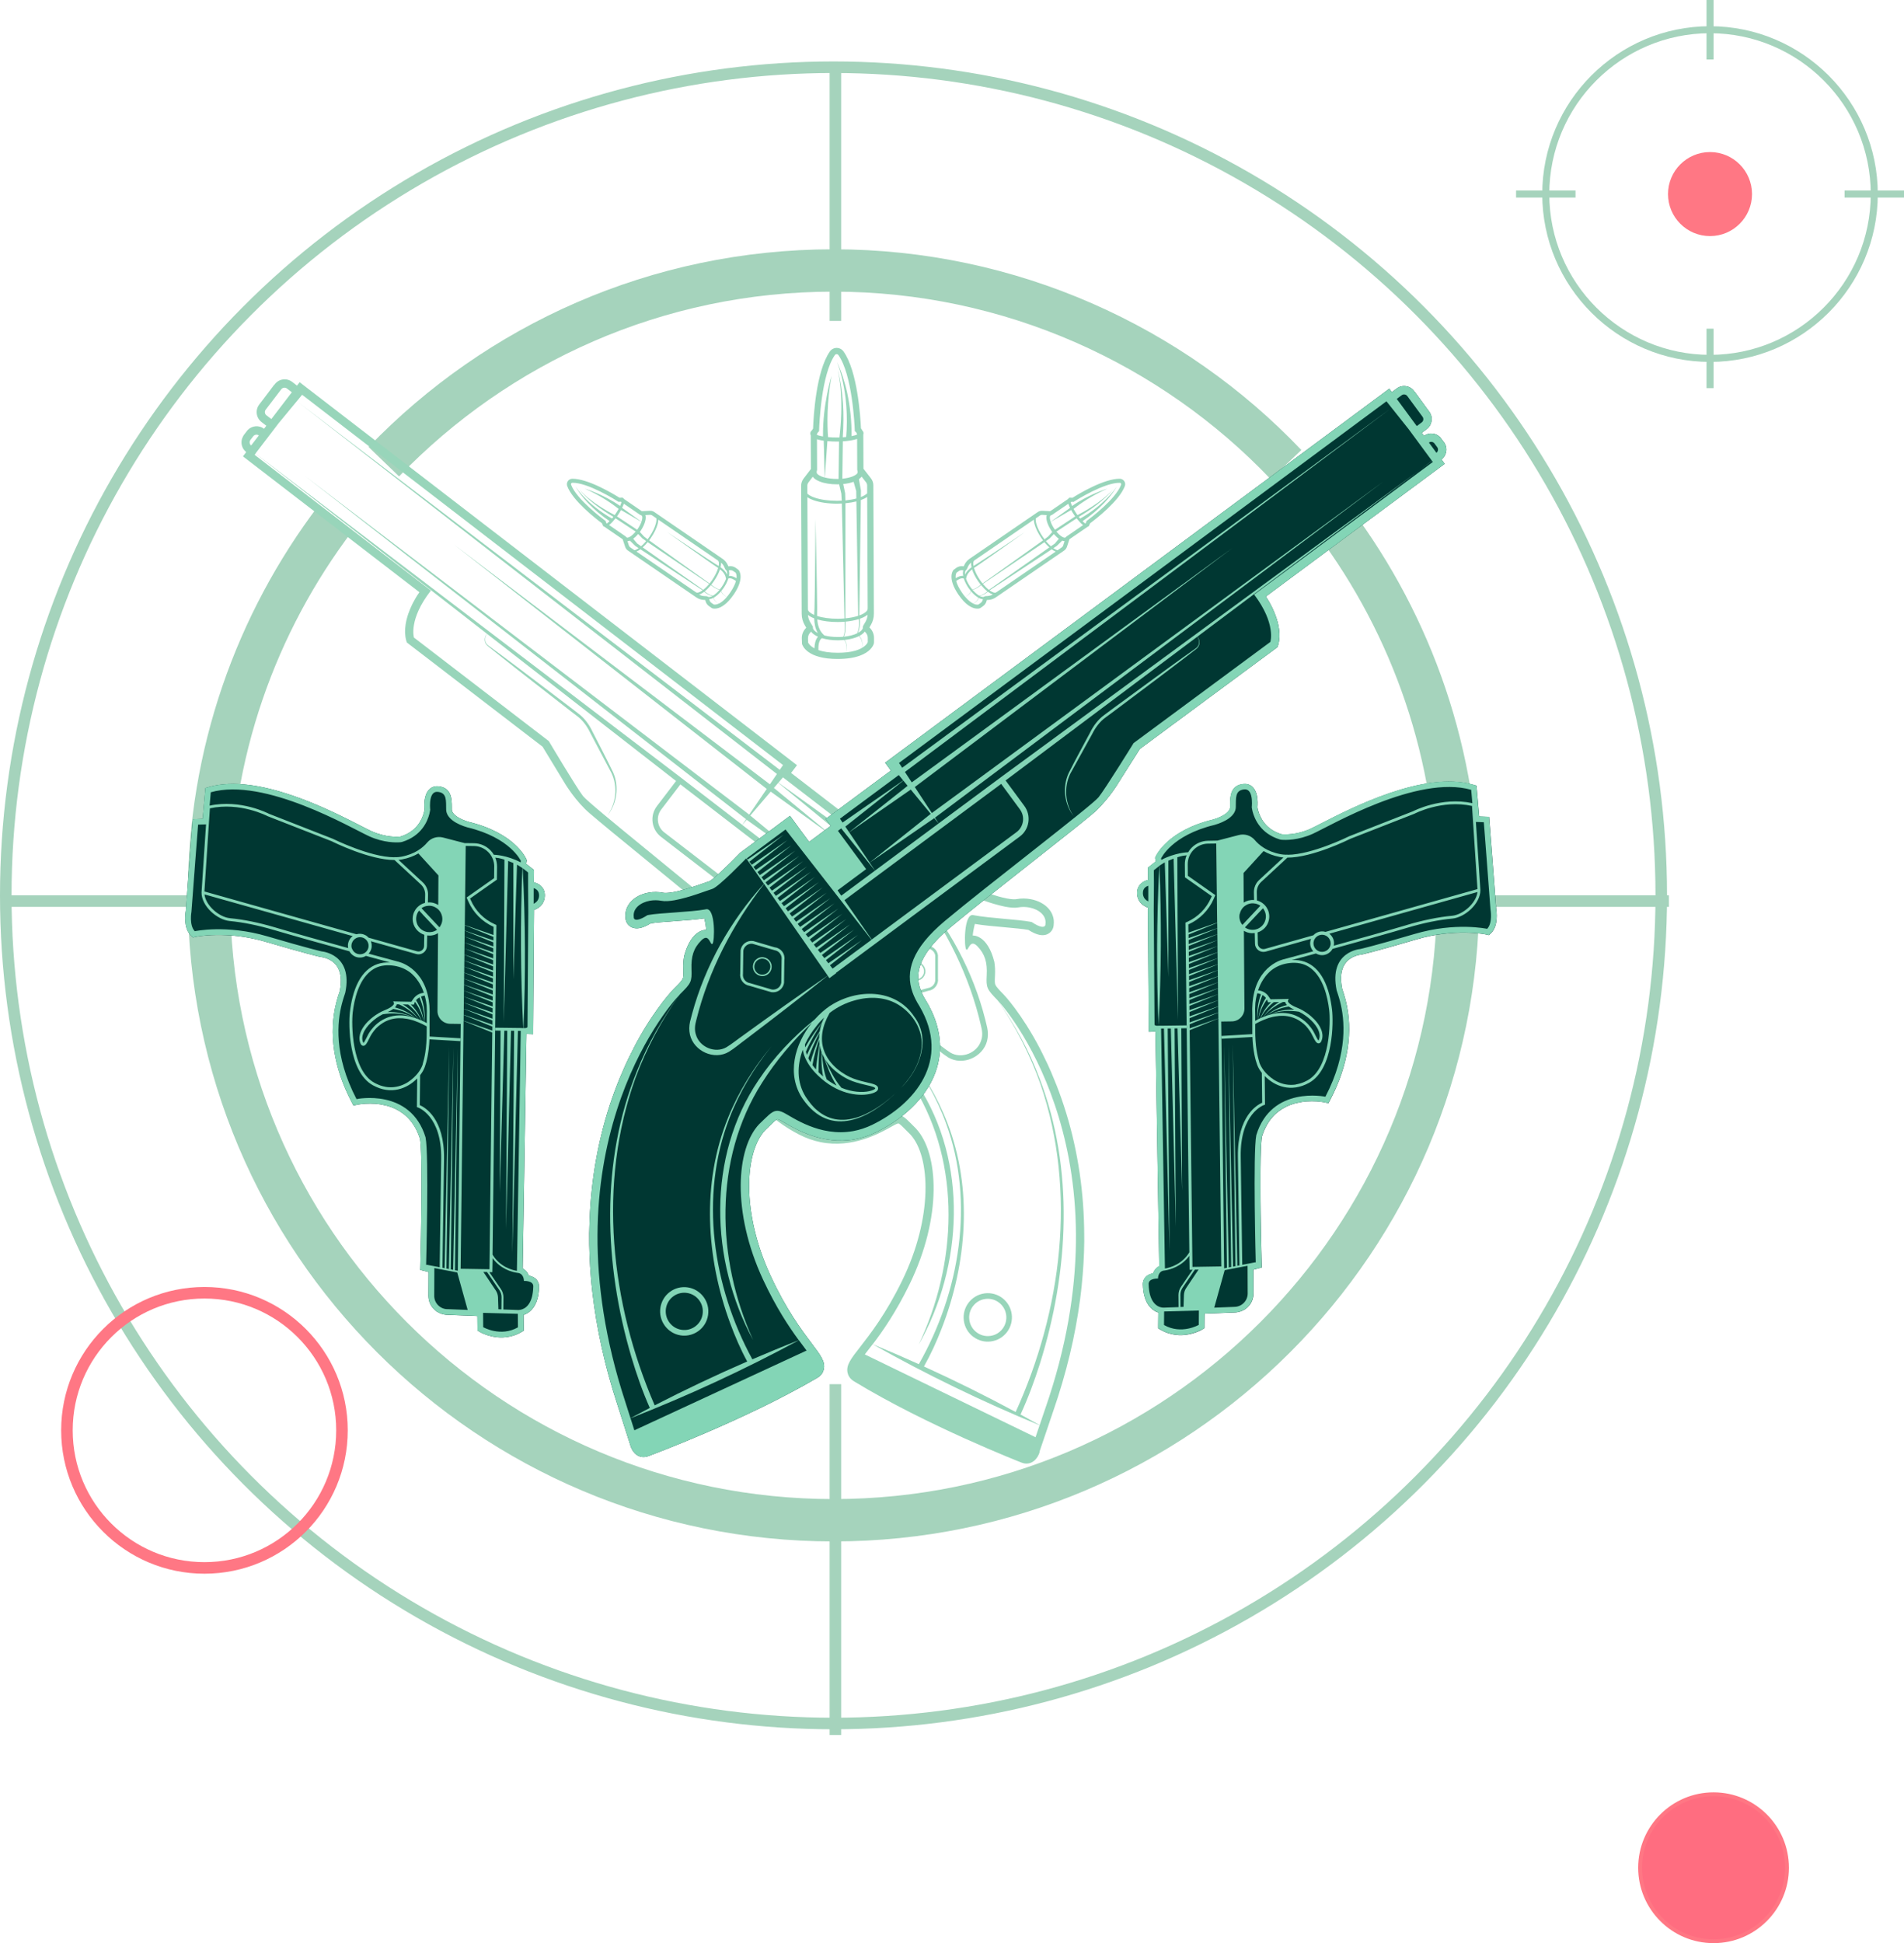 <?xml version="1.0" encoding="UTF-8"?>
<svg id="Calque_2" data-name="Calque 2" xmlns="http://www.w3.org/2000/svg" viewBox="0 0 494.69 504.62">
  <defs>
    <style>
      .cls-1 {
        fill: #a5d3bc;
      }

      .cls-2 {
        fill: #83d5b6;
      }

      .cls-3 {
        fill: #ff6d80;
      }

      .cls-3, .cls-4 {
        stroke: #ff7784;
      }

      .cls-3, .cls-4, .cls-5, .cls-6 {
        stroke-miterlimit: 10;
      }

      .cls-4, .cls-5 {
        stroke-width: 3px;
      }

      .cls-4, .cls-5, .cls-6 {
        fill: none;
      }

      .cls-7 {
        fill: #98d5ba;
      }

      .cls-5, .cls-6 {
        stroke: #a5d3bc;
      }

      .cls-6 {
        stroke-width: 11px;
      }

      .cls-8 {
        fill: #003732;
      }

      .cls-9 {
        fill: #ff7784;
      }
    </style>
  </defs>
  <g id="Calque_1-2" data-name="Calque 1">
    <g>
      <circle class="cls-5" cx="216.56" cy="232.52" r="215.06"/>
      <path class="cls-6" d="M99.72,119.9c29.52-30.61,70.95-49.66,116.84-49.66s88.01,19.36,117.57,50.42"/>
      <path class="cls-6" d="M87.21,134.52c-20.66,27.23-32.92,61.18-32.92,98,0,89.62,72.65,162.28,162.28,162.28s162.28-72.65,162.28-162.28c0-36.41-11.99-70.02-32.24-97.09"/>
      <line class="cls-5" x1="217.05" y1="359.46" x2="217.05" y2="450.56"/>
      <line class="cls-5" x1="217.05" y1="17.46" x2="217.05" y2="83.34"/>
      <line class="cls-5" x1="433.61" y1="234.01" x2="312.48" y2="234.01"/>
      <line class="cls-5" x1="121.63" y1="234.01" x2=".5" y2="234.01"/>
      <g>
        <path class="cls-7" d="M252.83,347.12c.78.6,1.66,1,2.59,1.18.66.13,1.35.15,2.04.06,1.66-.22,3.14-1.08,4.16-2.41,2.11-2.76,1.59-6.72-1.16-8.83-1.33-1.02-2.98-1.46-4.64-1.24-1.66.22-3.14,1.08-4.16,2.41-1.02,1.33-1.46,2.99-1.24,4.66.22,1.67,1.07,3.15,2.4,4.17ZM252.82,339.18c.78-1.03,1.92-1.69,3.2-1.85.53-.07,1.06-.05,1.57.05.72.14,1.4.45,1.99.91,2.11,1.62,2.51,4.67.89,6.79-.78,1.03-1.92,1.69-3.2,1.85-1.28.17-2.54-.17-3.57-.96-1.02-.79-1.68-1.93-1.85-3.21-.17-1.28.17-2.55.96-3.58Z"/>
        <path class="cls-7" d="M236.5,254.19c.3.23.65.39,1.01.46.26.05.53.06.8.02.65-.09,1.22-.42,1.62-.94.4-.52.57-1.16.48-1.81-.09-.65-.42-1.23-.93-1.62-.52-.4-1.16-.57-1.81-.48-.65.09-1.22.42-1.62.94-.4.52-.57,1.16-.48,1.81.08.65.42,1.23.93,1.62ZM236.34,250.97c.34-.44.83-.73,1.38-.8.23-.03.46-.02.68.02.31.06.6.19.86.39.44.34.72.83.8,1.38.07.55-.07,1.1-.41,1.54-.34.44-.83.73-1.38.8-.55.07-1.1-.07-1.54-.41-.44-.34-.72-.83-.8-1.38-.07-.55.07-1.1.41-1.54Z"/>
        <path class="cls-7" d="M232.27,256.38c.16,1.25,1.11,2.21,2.3,2.44.31.06.64.07.98.03l5.67-1.55c.76-.1,1.44-.49,1.91-1.11.47-.61.67-1.37.57-2.09v-6c-.09-.76-.48-1.44-1.09-1.91-.61-.47-1.36-.67-2.17-.56l-5.7,1.55c-1.56.22-2.66,1.67-2.45,3.19v6ZM234.86,247.91l5.72-1.56c.24-.03.47-.02.7.02.32.06.62.2.89.4.46.35.75.86.82,1.38v6c.06.57-.09,1.14-.44,1.6-.35.46-.86.75-1.47.84l-5.67,1.55c-1.18.15-2.26-.68-2.41-1.81v-6c-.14-1.18.69-2.27,1.87-2.42Z"/>
        <path class="cls-7" d="M238.47,281.78c-3.91-6.09-8.82-11.46-14.33-16.05-1.2-1.4-2.55-2.64-3.98-3.66-6.76-4.58-16.78-4.85-21.82,2.39-4.61,5.91-1.66,13.85,3.1,18.66-2.83-3.02-5.09-6.94-5.21-11.16-.14-4.23,2.51-8.12,5.94-10.26,3.49-2.21,7.89-2.28,11.75-1.09,2.35.69,4.5,1.83,6.38,3.34,1.92,3.51,2.38,6.74,1.36,9.63-1.46,4.11-5.59,6.51-7.8,7.28-1.43.5-2.72.77-3.75.99-1.69.36-2.91.62-2.72,1.67.1.54.85.9,1.46,1.1.27.09.58.17.92.24,2.95.58,8.28.12,13.38-4.69,1.6-1.5,2.61-2.95,3.24-4.29,0,0,.02,0,.02,0,0,0,0-.01,0-.02.36-.78.58-1.53.71-2.24,1.42,4.02,1.47,8.43-.95,12.2-.86,1.21-1.85,2.54-3.03,3.44-6.96,5.8-15.82-.12-21.15-5.59,7.14,7.38,17.43,13.14,24.95,2.66,4.32-6.2,2.33-14.11-2.12-19.8,4.87,4.77,9.19,10.07,12.71,15.85,12.32,20.08,11.08,46,1.14,66.84,11.59-20.43,12.87-47.37-.17-67.44ZM216.86,283.33c-2.81,1.08-5.42,1.18-7.25.75-1.04-.24-1.49-.58-1.53-.69-.06-.34.78-.54,2.16-.83,1.05-.22,2.37-.5,3.84-1.01,1.92-.67,5.22-2.52,7.19-5.59-1.21,2.6-2.52,5.25-4.41,7.38ZM218.13,282.79c1.49-2.24,2.46-4.76,3.41-7.27.2-.34.38-.7.54-1.07-.21,2.28-.49,4.62-1.33,6.71,0,0,.02,0,.04.02-.89.65-1.78,1.18-2.66,1.61ZM222.64,279.63c-.32.3-.64.58-.97.85.49-2.08.53-4.22.54-6.35.04-.11.09-.21.13-.32.16-.44.28-.88.37-1.34.14,2.29.25,4.6.2,6.89-.09.09-.17.17-.26.26ZM223.56,278.69c-.17-2.21-.47-4.4-.79-6.59.06-.39.1-.78.12-1.17.68,2.18,1.26,4.4,1.6,6.65-.28.36-.59.74-.93,1.11ZM225.02,276.83c-.55-2.16-1.29-4.26-2.12-6.32,0-.46-.02-.92-.08-1.39,1.07,2.17,2.06,4.39,2.78,6.69-.17.33-.36.67-.58,1.02ZM225.99,274.94c-.91-2.14-2.03-4.18-3.22-6.17-.11-.75-.3-1.51-.56-2.28,1.51,2.44,2.97,4.97,4.05,7.63-.07.27-.16.54-.27.82ZM226.53,272.2c0,.26-.02.54-.05.82-1.24-2.32-2.73-4.48-4.28-6.59-.14-.41-.31-.82-.49-1.23.71.7,1.37,1.46,1.97,2.28,1.13,1.42,2.1,3.03,2.85,4.73Z"/>
        <path class="cls-7" d="M270.06,377.05l3.59-10.6c3.39-9.78,5.72-19.47,6.97-28.97,0,0,0,0,0,0,.17-1.27.32-2.62.42-3.59h0c.4-3.89.63-7.74.67-11.55,0,0,0,0,0,0,0-.89-.01-1.43-.01-1.43-.03-11.07-1.59-21.8-4.7-31.91-.78-2.55-1.63-4.95-2.5-7.18l-1.41-3.43c-.29-.67-.58-1.31-.87-1.95-.93-1.99-2.01-4.1-2.01-4.1-4.84-9.26-9.34-13.96-9.41-14.03-1.16-1.19-1.94-2.01-2.18-2.55-.17-.38-.19-.9-.11-2.41.07-1.33.01-2.5-.17-3.56-1.79-7.17-5.61-6.84-5.61-6.84.07-.83.26-1.79.4-2.4,0,0,0,0,0,0,.04-.23.09-.43.15-.61,2,.35,4.89.61,7.69.86,2.45.22,4.98.45,6.22.69,1.08.69,2.05,1.12,2.88,1.29,1.35.27,2.22-.17,2.71-.59.61-.51.96-1.25.99-2.1.36-3.12-2.04-5.8-5.89-6.56-1.25-.25-2.56-.26-3.78-.03-.31.06-1.07.11-2.64-.2-2.66-.53-5.93-1.74-7.88-2.47-.67-.25-1.17-.43-1.52-.55-1.01-.55-4.76-4.24-7.69-7.4l-.12-.13-.14-.11-2.49-1.92-8.37-6.45-1.72-1.33-1.32,1.73-3.77,4.94-5.54-4.27.02-.02,1.32-1.73-1.72-1.33-14.98-11.53.21-.28,1.32-1.73-1.72-1.33-106.83-82.22h0s-16.48-12.68-16.48-12.68l-2.47-1.9-1.72-1.33-.68.89-1.26-.97c-.68-.53-1.53-.75-2.38-.64-.85.11-1.61.55-2.14,1.24l-.16.21s0,0-.01-.02h-.02s-1.95,2.59-1.95,2.59c0,0,0,0,0,0l-.19.25s0,0,0,0l-.74.98s0,0,0,0l-.97,1.27c-1.08,1.42-.82,3.45.59,4.54l1.26.97-.6.78c-1.31-.99-3.14-.82-4.25.33l-1.01,1.3s-.28.46-.41.81c-.3.84-.24,1.75.15,2.53v.03c.06.1.12.2.18.29.11.16.31.42.7.78l-.84,1.1,28.71,22.09.64.49h0s3.4,2.62,3.4,2.62h0s.72.55.72.55l12.37,9.52c-.13.19-.24.38-.37.57-.03.04-.06.08-.09.11,0,0-.02.02-.02.03-.31.49-.74,1.2-1.19,2.07,0,0,0,0,0,0-.07.14-.14.28-.21.42-.36.74-.72,1.57-1.02,2.46-.68,2.02-.85,3.65-.82,4.8.02.69.11,1.37.29,2.04l.18.57,35.26,27.06,5.87,9.65s2.79,4.62,6.34,7.62c3.01,2.58,8.08,6.74,15.74,12.99,7.78,6.35,15.83,12.92,20.51,17,9.13,7.95,8.61,13.07,7.42,16.24-.37,1-.9,1.99-1.61,3.05l-.02.03-.02.04c-3.55,5.77-4.55,11.54-2.98,17.18,1.87,6.7,7.5,12.88,15.46,16.95,1.79.92,3.67,1.57,5.57,1.95,8.28,1.64,15.35-2.34,18.38-4.04.43-.24.8-.45,1.03-.56.58-.28.77-.27.77-.27.32.06,1.31,1.07,2.11,1.88.31.31.65.65,1.02,1.02,5.23,5.76,5.85,21.48-2.15,37.89-4.23,8.67-8.29,13.87-10.97,17.31-2.34,2.99-3.63,4.64-3.24,6.59.13.68.56,1.64,1.8,2.35,18.69,11.37,43.18,20.95,43.43,21.05.19.07.39.13.6.18,2.13.42,3.61-1.24,4.11-2.99ZM65.25,115.69c-.44-.36-.52-1.01-.17-1.46l.72-.94c.35-.45.99-.55,1.45-.21l-2,2.61ZM271.59,365.75l-1.47,4.34c-1.65-.93-3.31-1.84-4.97-2.75,1.99-4.31,3.61-8.71,5.03-13.19,7.53-23.91,8.99-50.58-.14-74.22-2.67-7.11-6.36-13.78-10.69-19.99,3.43,3.63,34.48,41.72,12.24,105.82ZM232.58,216.52l7.7,5.92,2.27,1.75-.24.3-9.21-6.59,8.75,7.15-.62.77-9.18-6.57,8.73,7.13-.62.77-9.15-6.55,8.7,7.1-.62.77-9.12-6.53,8.67,7.08-.62.77-9.09-6.5,8.64,7.06-.63.77-9.06-6.48,8.61,7.03-.63.78-9.03-6.46,8.58,7.01-.63.78-9-6.44,8.56,6.99-.63.78-8.97-6.42,8.53,6.97-.63.78-8.94-6.4,8.5,6.94-.63.78-8.91-6.38,8.47,6.92-.64.78-8.88-6.35,8.44,6.9-.64.79-8.85-6.33,8.41,6.87-.64.79-8.82-6.31,8.39,6.85-.64.79-8.79-6.29,8.36,6.83-.64.79-8.76-6.27,8.33,6.8-.64.79-8.73-6.25,8.3,6.78-.64.8-8.7-6.23,8.27,6.76-.65.8-8.67-6.21,8.24,6.73-.65.8-8.64-6.18,8.21,6.71-.65.8-8.61-6.16,8.19,6.69-.69.86-9.97-7.67,22.84-28.24ZM237.92,230.77c7.96,10.67,14.03,22.75,16.99,35.75.31,1.21.44,2.51,0,3.7-.98,3.23-5.1,4.87-7.99,3.13-1.24-.76-3.13-2.33-4.38-3.22-7.09-5.34-14.36-10.71-21.59-15.85l16.96-23.51ZM216.96,234.62l-7.28,10.09-37.11-28.56c-.89-.69-1.47-1.68-1.61-2.8-.15-1.12.15-2.23.84-3.13l4.98-6.52,40.18,30.93ZM192.85,214.24l1.15-1.35,16.58,11.85-1.43,2.04-16.29-12.54ZM218.96,216.62l-7.5,9.82,7.33,5.64-.98,1.36-8.65-6.66,8.97-10.81.84.64ZM203.42,201.87l15.08,11.6-.69.99-15.56-11.21,1.18-1.38ZM202.21,203.29l14.86,12.21-1.01,1.44-14.99-12.32,1.14-1.33ZM216.04,216.96l-5.46,7.77-15.64-12.94,5.3-6.21,15.8,11.38ZM72.6,109.66l5.9-7.14,124.94,96.16-.85,1.24-125.03-95.41,124.3,96.49-1.83,2.68-82.19-62.34,81.37,63.54-4.55,6.67-115.58-88.05,114.77,89.25-1,1.46-16.34-12.58h0s-110.13-83.85-110.13-83.85l6.22-8.14ZM69.23,107.86c-.46-.35-.55-1.02-.19-1.48l4.04-5.29c.17-.22.42-.37.7-.4.28-.04.55.04.78.21l1.26.97-5.32,6.96-1.26-.97ZM238.07,293.16c-2.08-2.06-3.09-3.3-4.27-3.53-.61-.12-1.27.02-2.14.45-2.17,1.06-9.38,6.14-18.04,4.42-1.63-.32-3.3-.88-5-1.76-10.78-5.52-20.25-17-11.61-31.04.76-1.14,1.39-2.31,1.84-3.5,1.99-5.32.45-11.26-8.03-18.65-10.39-9.05-37.63-30.61-39.36-32.84-1.73-2.23-8.87-14.25-8.87-14.25l-35.04-26.89s-1.46-4.72,4.4-12.2l-45.79-35.25.24-.31,60.1,46.76c-.77.97-.8,2.41.26,3.22,0,0,3.05,2.45,3.05,2.45,3.9,3.12,14.42,11.31,18.5,14.47l1.56,1.19c1.56,1.15,2.67,2.71,3.51,4.46,1.8,3.47,3.69,6.93,5.49,10.39,1.67,3.53,1.22,7.89-1.08,11.05,2.52-3.08,3.13-7.59,1.5-11.24-1.71-3.55-3.53-7-5.32-10.51-.84-1.8-2.05-3.51-3.66-4.71l-1.55-1.2c-4.07-3.1-14.76-11.24-18.73-14.18l-3.15-2.32c-1.04-.73-1.03-2.08-.36-3.05l49.14,38.23-4.98,6.52c-.92,1.21-1.32,2.7-1.12,4.2.2,1.51.97,2.84,2.17,3.77l47.11,36.26-.05.07,1.72,1.33.46-.63c6.82,5.68,13.88,11.32,20.85,16.81,1.38,1.03,2.98,2.46,4.47,3.41,3.75,2.33,9.08.01,10.17-4.23.28-1.13.28-2.3.04-3.44-.09-.44-.4-1.59-.49-2.04-3.17-12.59-9.54-24.35-18.05-34.07l4.7-6.52.15.12s6.92,7.46,8.55,7.96c1.2.37,5.93,2.36,9.71,3.1,1.33.26,2.55.38,3.45.21.98-.18,2.01-.16,2.97.03,2.44.48,4.45,2.07,4.14,4.27.01.59-.38.84-1.11.7-.6-.12-1.43-.51-2.44-1.19-.12-.03-.25-.06-.4-.09-2.85-.56-10.91-.96-14.48-1.66-.13-.03-.25-.05-.37-.08-2.45-.4-2.37,8.51-1.77,8.97.03.02.06.04.08.04.43.09.74-1.78,1.8-1.57.28.06.61.25,1,.66,2.01,2.08,2.6,4.23,2.43,7.51-.17,3.27,0,3.62,2.88,6.58,4.64,6.79,8.43,14.13,11.15,21.91,9.42,27.65,5.44,58.68-6.51,84.95-7.81-4.21-15.76-8.15-23.83-11.82,1.8-3.18,3.28-6.44,4.58-9.8,6.6-16.91,8.16-36.31,1.52-53.42-2.6-6.79-6.39-13.08-10.93-18.71,4.44,5.71,8.12,12.04,10.59,18.84,7.48,20.45,3.52,43.86-7.08,62.48l.08.05c-3.99-1.8-8.01-3.54-12.06-5.21,2.6-3.42,6.03-8.33,9.55-15.54,8.55-17.53,7.56-34.05,1.77-40.37ZM224.69,351.73c.6-.76,1.28-1.64,2.04-2.64,14.01,7.89,28.51,14.91,43.37,21.04l-1.05,3.11-44.36-21.51Z"/>
      </g>
      <path class="cls-8" d="M375.21,114.92l-.99-1.32c-1.09-1.18-2.92-1.38-4.25-.41l-.58-.79,1.28-.95c1.43-1.06,1.73-3.09.68-4.53l-.95-1.29s0,0,0,0l-.72-.99s0,0,0,0l-.18-.25s0,0,0,0l-1.91-2.61h-.02s0,0-.01,0l-.15-.21c-.51-.7-1.26-1.15-2.12-1.28-.85-.13-1.7.08-2.39.6l-1.28.95-.66-.9-1.75,1.3-2.5,1.86-16.7,12.38s0,0,0,0l-108.29,80.29-1.75,1.3,1.29,1.76.21.28-15.19,11.26-1.75,1.3,1.29,1.76.02.03-5.62,4.17-3.68-5-1.29-1.76-1.75,1.3-8.49,6.29-2.53,1.87-.15.11-.13.13c-2.98,3.1-6.8,6.72-7.82,7.26-.36.11-.86.28-1.53.52-1.96.69-5.25,1.85-7.92,2.33-1.58.28-2.33.22-2.64.16-1.22-.25-2.53-.26-3.78-.03-3.86.69-6.3,3.34-6,6.46.02.84.35,1.59.95,2.11.49.42,1.35.88,2.7.64.83-.15,1.81-.56,2.9-1.23,1.25-.22,3.78-.4,6.23-.58,2.8-.2,5.69-.42,7.7-.73.05.18.1.39.14.61,0,0,0,0,0,0,.13.61.3,1.57.36,2.4,0,0-3.81-.39-5.73,6.74-.2,1.06-.28,2.23-.23,3.56.05,1.52.02,2.03-.16,2.41-.25.54-1.04,1.35-2.22,2.51-.07.07-4.66,4.69-9.66,13.85,0,0-1.11,2.09-2.08,4.06-.3.63-.61,1.27-.91,1.93l-1.48,3.41c-.91,2.22-1.8,4.6-2.63,7.14-3.28,10.05-5.04,20.76-5.27,31.82,0,0-.03.54-.04,1.43,0,0,0,0,0,0-.03,3.81.13,7.67.46,11.56,0,0,0,0,0,0,.08.98.21,2.33.36,3.6,0,0,0,0,0,0,1.09,9.52,3.24,19.26,6.45,29.09l3.4,10.66c.46,1.76,1.92,3.45,4.05,3.06.2-.04.41-.09.6-.16.25-.09,24.91-9.23,43.8-20.27,1.25-.69,1.69-1.64,1.84-2.32.42-1.94-.84-3.61-3.12-6.64-2.62-3.48-6.59-8.75-10.66-17.5-7.71-16.55-6.8-32.26-1.47-37.93.38-.36.72-.69,1.03-1,.81-.8,1.83-1.79,2.15-1.85,0,0,.19-.01.76.28.23.12.6.33,1.02.58,2.99,1.75,9.99,5.86,18.3,4.37,1.91-.34,3.79-.97,5.6-1.85,8.03-3.93,13.77-10,15.76-16.67,1.67-5.6.77-11.4-2.67-17.23l-.02-.04-.02-.03c-.69-1.07-1.2-2.08-1.55-3.08-1.13-3.19-1.55-8.32,7.71-16.1,4.76-3.99,12.92-10.42,20.81-16.63,7.77-6.11,12.91-10.18,15.97-12.71,3.6-2.94,6.47-7.51,6.47-7.51l6.05-9.55,35.74-26.42.19-.56c.19-.67.29-1.35.33-2.04.04-1.16-.09-2.79-.74-4.82-.29-.9-.63-1.73-.98-2.48-.07-.14-.13-.28-.2-.43,0,0,0,0,0,0-.43-.88-.85-1.6-1.15-2.09,0,0-.02-.02-.02-.03-.03-.04-.06-.08-.09-.12-.12-.19-.23-.38-.36-.58l12.54-9.3.73-.54h0s3.45-2.56,3.45-2.56h0s.65-.48.65-.48l29.1-21.58-.82-1.12c.39-.36.6-.62.71-.77.06-.09.12-.19.17-.29v-.03c.42-.78.5-1.69.21-2.53-.13-.35-.4-.82-.4-.82Z"/>
      <path class="cls-2" d="M178.71,334.33c-1.66-.25-3.31.16-4.66,1.16-2.78,2.06-3.37,6.01-1.31,8.81,1,1.35,2.46,2.24,4.11,2.49.69.1,1.38.09,2.04-.03.94-.17,1.83-.55,2.61-1.13,1.35-1,2.23-2.47,2.47-4.13.25-1.66-.16-3.32-1.16-4.68-1-1.35-2.46-2.24-4.11-2.49ZM182.55,341.28c-.19,1.28-.87,2.41-1.9,3.17-1.04.77-2.31,1.09-3.58.89-1.27-.19-2.4-.87-3.16-1.91-1.58-2.15-1.13-5.19,1.01-6.77.6-.45,1.29-.74,2.01-.87.51-.09,1.04-.1,1.57-.02,1.27.19,2.4.87,3.16,1.91.77,1.04,1.08,2.32.89,3.6Z"/>
      <path class="cls-2" d="M198.41,248.6c-.65-.1-1.29.06-1.81.45-.52.39-.87.96-.96,1.61-.1.65.06,1.29.45,1.82.39.53.96.87,1.6.97.27.04.54.04.8,0,.36-.07.71-.22,1.02-.44.52-.39.87-.96.96-1.61.1-.65-.06-1.29-.45-1.82-.39-.53-.96-.87-1.6-.97ZM200.11,251.34c-.08.55-.37,1.04-.82,1.37-.45.33-1,.47-1.54.39-.55-.08-1.03-.38-1.36-.82s-.47-1-.38-1.55c.08-.55.37-1.04.82-1.37.26-.19.56-.32.87-.38.22-.04.45-.04.68,0,.55.08,1.03.38,1.36.82.33.45.47,1,.38,1.55Z"/>
      <path class="cls-2" d="M201.39,246.04l-5.67-1.66c-.81-.12-1.56.06-2.18.52-.62.46-1.02,1.13-1.13,1.89l-.09,5.99c-.11.71.08,1.47.54,2.09.46.62,1.13,1.02,1.89,1.14l5.64,1.65c.34.05.66.04.98-.01,1.19-.21,2.15-1.16,2.34-2.4l.09-6c.23-1.52-.84-2.98-2.4-3.23ZM203.07,249.21l-.09,6c-.17,1.13-1.27,1.94-2.44,1.76l-5.64-1.65c-.62-.1-1.12-.4-1.46-.86-.34-.46-.48-1.03-.4-1.6l.09-5.99c.08-.52.38-1.02.84-1.37.27-.2.58-.33.9-.39.23-.04.46-.04.7,0l5.69,1.66c1.17.18,1.98,1.28,1.81,2.46Z"/>
      <path class="cls-2" d="M215.71,261.17c-1.45.99-2.82,2.21-4.05,3.59-5.59,4.49-10.6,9.77-14.61,15.79-13.41,19.83-12.6,46.79-1.38,67.43-9.57-21.02-10.34-46.95,2.33-66.81,3.62-5.72,8.04-10.94,12.99-15.62-4.55,5.6-6.68,13.48-2.47,19.76,7.33,10.62,17.72,5.04,24.99-2.21-5.42,5.37-14.39,11.13-21.24,5.21-1.16-.93-2.13-2.27-2.96-3.5-2.36-3.81-2.22-8.22-.73-12.21.11.71.32,1.46.67,2.25,0,0,0,.01,0,.02,0,0,.01,0,.02,0,.6,1.35,1.59,2.82,3.16,4.35,5.02,4.9,10.34,5.46,13.29,4.93.34-.06.65-.14.92-.22.62-.19,1.37-.53,1.48-1.07.21-1.05-1.01-1.33-2.69-1.72-1.03-.24-2.31-.53-3.73-1.06-2.2-.81-6.29-3.29-7.67-7.42-.97-2.91-.46-6.13,1.53-9.61,1.9-1.47,4.08-2.58,6.44-3.23,3.88-1.13,8.27-.98,11.72,1.3,3.39,2.2,5.97,6.14,5.75,10.37-.2,4.22-2.53,8.09-5.41,11.07,4.84-4.72,7.93-12.61,3.44-18.6-4.9-7.33-14.93-7.24-21.77-2.78ZM211.09,276.6c.38-2.24,1-4.45,1.72-6.62.01.4.05.79.1,1.17-.36,2.18-.7,4.36-.91,6.57-.34-.38-.65-.76-.91-1.13ZM212.91,278.69c-.09-.09-.17-.18-.26-.27-.01-2.29.14-4.59.32-6.89.08.45.2.9.35,1.34.04.11.08.21.12.32-.03,2.13-.03,4.27.42,6.36-.32-.27-.64-.56-.95-.87ZM214.73,280.26s.04-.02.04-.02c-.8-2.11-1.05-4.45-1.21-6.73.15.38.33.74.52,1.08.91,2.53,1.83,5.06,3.28,7.33-.88-.45-1.76-1-2.63-1.66ZM221.43,280.75c1.46.54,2.77.84,3.82,1.08,1.37.32,2.21.53,2.14.87-.04.11-.5.44-1.54.67-1.84.4-4.45.25-7.23-.88-1.85-2.15-3.11-4.83-4.28-7.45,1.91,3.1,5.18,5.01,7.09,5.71ZM212.81,269.56c-.87,2.05-1.65,4.13-2.23,6.28-.22-.35-.4-.69-.56-1.03.77-2.28,1.79-4.49,2.9-6.64-.06.47-.1.93-.11,1.38ZM212.97,267.83c-1.23,1.97-2.38,3.99-3.33,6.11-.1-.28-.19-.56-.25-.83,1.12-2.65,2.62-5.14,4.18-7.56-.27.77-.47,1.53-.6,2.27ZM213.59,265.49c-1.59,2.08-3.12,4.22-4.4,6.51-.03-.28-.04-.56-.03-.82.78-1.68,1.78-3.27,2.93-4.67.61-.81,1.29-1.55,2.01-2.24-.19.41-.36.82-.51,1.22Z"/>
      <path class="cls-2" d="M375.21,114.92l-.99-1.32c-1.09-1.18-2.92-1.38-4.25-.41l-.58-.79,1.28-.95c1.43-1.06,1.73-3.09.68-4.53l-.95-1.29s0,0,0,0l-.72-.99s0,0,0,0l-.18-.25s0,0,0,0l-1.91-2.61h-.02s0,0-.01,0l-.15-.21c-.51-.7-1.26-1.15-2.12-1.28-.85-.13-1.7.08-2.39.6l-1.28.95-.66-.9-1.75,1.3-2.5,1.86-16.7,12.38s0,0,0,0l-108.29,80.29-1.75,1.3,1.29,1.76.21.28-15.19,11.26-1.75,1.3,1.29,1.76.02.03-5.62,4.17-3.68-5-1.29-1.76-1.75,1.3-8.49,6.29-2.53,1.87-.15.11-.13.13c-2.98,3.1-6.8,6.72-7.82,7.26-.36.11-.86.28-1.53.52-1.96.69-5.25,1.85-7.92,2.33-1.58.28-2.33.22-2.64.16-1.22-.25-2.53-.26-3.78-.03-3.86.69-6.3,3.34-6,6.46.02.84.35,1.59.95,2.11.49.42,1.35.88,2.7.64.83-.15,1.81-.56,2.9-1.23,1.25-.22,3.78-.4,6.23-.58,2.8-.2,5.69-.42,7.7-.73.05.18.1.39.14.61,0,0,0,0,0,0,.13.61.3,1.57.36,2.4,0,0-3.81-.39-5.73,6.74-.2,1.06-.28,2.23-.23,3.56.05,1.52.02,2.03-.16,2.41-.25.54-1.04,1.35-2.22,2.51-.07.07-4.66,4.69-9.66,13.85,0,0-1.11,2.09-2.08,4.06-.3.63-.61,1.27-.91,1.93l-1.48,3.41c-.91,2.22-1.8,4.6-2.63,7.14-3.28,10.05-5.04,20.76-5.27,31.82,0,0-.03.54-.04,1.43,0,0,0,0,0,0-.03,3.81.13,7.67.46,11.56,0,0,0,0,0,0,.08.98.21,2.33.36,3.6,0,0,0,0,0,0,1.09,9.52,3.24,19.26,6.45,29.09l3.4,10.66c.46,1.76,1.92,3.45,4.05,3.06.2-.04.41-.09.6-.16.25-.09,24.91-9.23,43.8-20.27,1.25-.69,1.69-1.64,1.84-2.32.42-1.94-.84-3.61-3.12-6.64-2.62-3.48-6.59-8.75-10.66-17.5-7.71-16.55-6.8-32.26-1.47-37.93.38-.36.72-.69,1.03-1,.81-.8,1.83-1.79,2.15-1.85,0,0,.19-.01.76.28.23.12.6.33,1.02.58,2.99,1.75,9.99,5.86,18.3,4.37,1.91-.34,3.79-.97,5.6-1.85,8.03-3.93,13.77-10,15.76-16.67,1.67-5.6.77-11.4-2.67-17.23l-.02-.04-.02-.03c-.69-1.07-1.2-2.08-1.55-3.08-1.13-3.19-1.55-8.32,7.71-16.1,4.76-3.99,12.92-10.42,20.81-16.63,7.77-6.11,12.91-10.18,15.97-12.71,3.6-2.94,6.47-7.51,6.47-7.51l6.05-9.55,35.74-26.42.19-.56c.19-.67.29-1.35.33-2.04.04-1.16-.09-2.79-.74-4.82-.29-.9-.63-1.73-.98-2.48-.07-.14-.13-.28-.2-.43,0,0,0,0,0,0-.43-.88-.85-1.6-1.15-2.09,0,0-.02-.02-.02-.03-.03-.04-.06-.08-.09-.12-.12-.19-.23-.38-.36-.58l12.54-9.3.73-.54h0s3.45-2.56,3.45-2.56h0s.65-.48.65-.48l29.1-21.58-.82-1.12c.39-.36.6-.62.71-.77.06-.09.12-.19.17-.29v-.03c.42-.78.5-1.69.21-2.53-.13-.35-.4-.82-.4-.82ZM364.18,102.64c.23-.17.5-.24.78-.19.28.04.52.19.69.42l3.95,5.36c.34.47.25,1.13-.22,1.47l-1.28.95-5.2-7.06,1.28-.95ZM360.21,104.2l5.77,7.24,6.08,8.25-111.62,81.86h0s-16.56,12.28-16.56,12.28l-.97-1.48,116.35-87.17-117.15,85.96-4.43-6.75,82.5-62.07-83.29,60.86-1.78-2.71,126.01-94.24-126.72,93.15-.82-1.26,126.65-93.91ZM242.74,212.47l1.13,1.37-16.52,12.25-1.4-2.07,16.79-11.55ZM225.95,224.01l-5.32-7.87,16-11.09,5.19,6.3-15.87,12.66ZM260.13,203.58l4.86,6.61c.67.91.95,2.02.78,3.14-.17,1.12-.76,2.1-1.66,2.77l-37.62,27.89-7.09-10.22,40.73-30.2ZM235.82,204.07l-15.21,12.05-.98-1.46,15.08-11.94,1.11,1.35ZM233.52,201.28l1.15,1.4-15.76,10.93-.68-1,15.28-11.33ZM225.04,225.71l-7.33-9.95.85-.63,8.78,10.97-8.77,6.5-.96-1.38,7.43-5.51ZM196.3,221.19l7.8-5.78,22.33,28.65-10.11,7.49-.68-.87,8.31-6.54-8.72,6.01-.63-.81,8.33-6.56-8.75,6.03-.63-.81,8.36-6.58-8.78,6.05-.63-.81,8.39-6.61-8.81,6.07-.63-.81,8.42-6.63-8.84,6.09-.63-.81,8.45-6.65-8.87,6.11-.63-.8,8.48-6.68-8.9,6.13-.63-.8,8.51-6.7-8.93,6.15-.62-.8,8.54-6.72-8.96,6.17-.62-.8,8.56-6.74-8.99,6.19-.62-.8,8.59-6.77-9.02,6.22-.62-.79,8.62-6.79-9.05,6.24-.62-.79,8.65-6.81-9.08,6.26-.62-.79,8.68-6.83-9.11,6.28-.61-.79,8.71-6.86-9.14,6.3-.61-.79,8.74-6.88-9.17,6.32-.61-.79,8.77-6.9-9.2,6.34-.61-.78,8.79-6.92-9.23,6.36-.61-.78,8.82-6.95-9.26,6.38-.61-.78,8.85-6.97-9.29,6.4-.61-.78,8.88-6.99-9.32,6.42-.24-.3,2.3-1.71ZM215.04,253.36c-7.32,5.01-14.69,10.25-21.87,15.46-1.26.87-3.18,2.41-4.43,3.14-2.93,1.69-7.02-.03-7.93-3.27-.41-1.19-.26-2.5.08-3.7,3.2-12.95,9.48-24.91,17.63-35.44l16.53,23.81ZM162.42,363.92c-21.08-64.49,10.64-102.01,14.14-105.58-4.44,6.13-8.26,12.74-11.05,19.8-9.56,23.48-8.57,50.17-1.48,74.21,1.34,4.51,2.88,8.94,4.8,13.28-1.68.87-3.35,1.76-5.02,2.66l-1.39-4.37ZM209.56,350.73l-44.74,20.71-1-3.13c14.97-5.86,29.59-12.62,43.74-20.26.74,1.01,1.41,1.9,2,2.68ZM325.87,154.43c5.73,7.58,4.18,12.28,4.18,12.28l-35.52,26.26s-7.36,11.9-9.12,14.09c-1.77,2.2-29.39,23.27-39.95,32.13-8.62,7.24-10.26,13.15-8.37,18.51.43,1.2,1.03,2.38,1.77,3.54,8.38,14.19-1.29,25.5-12.17,30.83-1.72.84-3.4,1.37-5.04,1.67-8.69,1.56-15.8-3.65-17.95-4.75-.87-.44-1.52-.6-2.13-.49-1.19.21-2.22,1.43-4.34,3.45-5.9,6.21-7.19,22.71,1.04,40.39,3.39,7.27,6.73,12.24,9.27,15.71-4.08,1.59-8.13,3.26-12.15,4.99l.08-.05c-10.27-18.8-13.8-42.28-5.96-62.6,2.59-6.75,6.38-13.02,10.92-18.65-4.64,5.55-8.54,11.77-11.26,18.51-6.94,17-5.73,36.42.56,53.44,1.25,3.38,2.66,6.67,4.41,9.88-8.14,3.53-16.15,7.33-24.04,11.39-11.47-26.47-14.89-57.57-4.98-85.05,2.86-7.72,6.78-15,11.54-21.7,2.94-2.91,3.11-3.26,3-6.53-.11-3.28.51-5.42,2.56-7.47.4-.4.74-.59,1.02-.65,1.07-.19,1.34,1.68,1.77,1.6.03,0,.06-.02.09-.04.61-.45.85-9.36-1.61-9-.12.02-.24.05-.37.07-3.59.65-11.66.89-14.51,1.4-.15.03-.28.05-.4.08-1.03.67-1.86,1.04-2.46,1.15-.73.13-1.12-.12-1.09-.72-.27-2.21,1.77-3.75,4.21-4.19.97-.17,1.99-.17,2.97.02.9.18,2.12.09,3.46-.15,3.79-.68,8.55-2.58,9.76-2.93,1.64-.48,8.69-7.81,8.69-7.81l.15-.11,4.58,6.6c-8.68,9.57-15.26,21.21-18.66,33.74-.1.45-.43,1.59-.53,2.03-.26,1.13-.28,2.3-.02,3.44,1.02,4.26,6.3,6.67,10.1,4.41,1.5-.92,3.13-2.32,4.53-3.33,7.07-5.36,14.23-10.88,21.15-16.44l.45.64,1.75-1.3-.05-.07,47.76-35.41c1.22-.9,2.01-2.23,2.23-3.73.22-1.5-.15-3-1.05-4.22l-4.87-6.61,49.82-37.34c.66.98.64,2.33-.42,3.04l-3.19,2.27c-4.02,2.86-14.85,10.81-18.98,13.84l-1.57,1.17c-1.63,1.17-2.87,2.86-3.74,4.65-1.86,3.47-3.73,6.89-5.51,10.41-1.7,3.62-1.17,8.13,1.29,11.26-2.24-3.2-2.61-7.57-.88-11.07,1.86-3.43,3.82-6.85,5.68-10.29.87-1.73,2.01-3.27,3.59-4.39l1.58-1.16c4.13-3.09,14.8-11.09,18.76-14.14,0,0,3.1-2.4,3.1-2.4,1.07-.79,1.07-2.23.32-3.21l60.93-45.67.23.32-46.42,34.42ZM373.21,117.59l-1.95-2.65c.47-.33,1.11-.22,1.45.24l.7.95c.34.46.25,1.11-.2,1.46Z"/>
      <path class="cls-8" d="M115.72,341.42c.12.01.25.03.38.03l4.5.18s0,0,0,0l.99.04,2.45.1.03,2.91v.85s.33.19.33.19v.02c.16.1.33.19.49.27h0c.31.17,1.46.75,3.08,1.08.03,0,.06.01.1.02.76.15,1.62.25,2.55.22,1.32-.05,2.46-.35,3.35-.68,0,0,0,0,0,0,.45-.17.9-.39,1.35-.64l.75-.43v-.86s-.04-3.24-.04-3.24c1.37-.44,2.96-1.65,3.65-4.37.21-.83.34-1.78.37-2.81.06-.79-.2-1.51-.72-2.06-.55-.57-1.29-.83-1.94-.96-.14-.41-.37-.84-.74-1.23-.2-.21-.48-.44-.85-.63l.98-60.9h.23s1.51.05,1.51.05v-1.51s.23-30.76.23-30.76c1.1-.38,2.28-1.2,2.67-2.74.07-.29.12-.6.13-.91.04-1.31-.53-2.12-1.01-2.58-.55-.52-1.23-.79-1.84-.93l.02-2.49v-.73s-.57-.45-.57-.45l-1.44-1.14.08-.5.07-.44-.18-.41c-.12-.27-3.13-6.71-14.85-9.53-2.67-.77-4.41-2.03-4.44-3.21,0-.26,0-.52,0-.77-.01-1.87-.03-4.99-3.57-5.28-1.61-.14-2.85.89-3.33,2.74-.34,1.32-.25,2.8-.2,3.32-.02.14-.06.41-.16.77-.46,1.79-1.87,4.98-6.15,6.25-.56.05-3.76.26-7.47-1.42-.58-.26-1.51-.74-2.69-1.34-8.03-4.12-26.82-13.76-39.48-10.15l-.97.28-.1,1.11-.06.7h0s-.13,1.49-.13,1.49h0s-.37,4.22-.37,4.22h0s-.04.48-.04.48h0s0,.01,0,.01l-2.58.1-.1,1.31-.1,1.27h0s-.04.48-.04.48h0l-.49,6.39-.04.49-.06.76-.39,5.08-.19,2.53h0s-.42,5.55-.42,5.55c-.12.71-.62,4.34,1.29,6.27l.58.58.8-.18c.08-.02,8-1.68,18.1,1.3,10.56,3.11,14.07,3.9,14.21,3.93l.11.02h.11s2.5.25,3.96,2.2c1.15,1.54,1.44,3.78.85,6.68-.04.12-.08.26-.14.42-.19.58-.48,1.45-.76,2.54-2.04,7.98-.68,16.87,3.94,25.73l.52,1,1.1-.23c.16-.03,1.45-.29,3.26-.28h0s0,0,0,0c.83,0,1.76.06,2.74.22,0,0,0,.01,0,.02.55.09,1.05.2,1.49.32,0,0,0-.01,0-.02.46.12.93.27,1.39.45.67.25,1.02.45,1.02.45,2.59,1.27,5,3.58,6.28,7.71.7,3.68.3,24.93.09,32.86l-.03,1.18.67.17.5.13,1,.26-.03,6.14c0,1.13.36,2.17.99,3,.04.05.07.09.11.14.31.38.67.71,1.08.99.85.55,1.72.74,2.2.8Z"/>
      <path class="cls-2" d="M127.96,347.08s.06.01.1.02c.76.15,1.62.25,2.55.22,1.32-.05,2.46-.35,3.35-.68,0,0,0,0,0,0,.45-.17.9-.39,1.35-.64l.75-.43v-.86s-.04-3.24-.04-3.24c1.37-.44,2.96-1.65,3.65-4.37.21-.83.34-1.78.37-2.81.06-.79-.2-1.51-.72-2.06-.55-.57-1.29-.83-1.94-.96-.14-.41-.37-.85-.74-1.23-.2-.21-.48-.44-.85-.63l.98-60.9h.23s1.51.05,1.51.05v-1.51s.23-30.76.23-30.76c1.1-.38,2.28-1.2,2.67-2.74.07-.29.12-.6.13-.91.04-1.31-.53-2.12-1.01-2.58-.55-.52-1.23-.79-1.84-.93l.02-2.49v-.73s-.57-.45-.57-.45l-1.44-1.14.08-.5.07-.44-.18-.41c-.12-.27-3.13-6.71-14.85-9.53-2.67-.77-4.41-2.03-4.44-3.21,0-.26,0-.52,0-.77-.01-1.87-.03-4.99-3.57-5.28-1.61-.14-2.85.89-3.33,2.74-.34,1.32-.25,2.8-.2,3.32-.02.14-.06.41-.16.77-.46,1.79-1.87,4.98-6.15,6.25-.56.05-3.76.26-7.47-1.42-.58-.26-1.51-.74-2.69-1.34-8.03-4.12-26.82-13.76-39.48-10.15l-.97.28-.1,1.11-.06.7h0s-.13,1.49-.13,1.49h0s-.37,4.22-.37,4.22h0s-.04.48-.04.48h0s0,.01,0,.01l-2.58.1-.1,1.31-.1,1.27h0s-.04.48-.04.48h0s-.49,6.39-.49,6.39l-.04.49-.06.76-.39,5.08-.19,2.53h0s-.42,5.55-.42,5.55c-.12.71-.62,4.34,1.29,6.27l.58.58.8-.18c.08-.02,8-1.68,18.1,1.3,10.56,3.11,14.07,3.9,14.21,3.93l.11.02h.11s2.5.25,3.96,2.2c1.15,1.54,1.44,3.78.85,6.68-.04.12-.08.26-.14.42-.19.58-.48,1.45-.76,2.54-2.04,7.98-.68,16.87,3.94,25.73l.52,1,1.1-.23c.16-.03,1.45-.29,3.26-.28h0s0,0,0,0c.83,0,1.76.06,2.74.22,0,0,0,.01,0,.02.55.09,1.05.2,1.49.32,0,0,0-.01,0-.02.46.12.93.27,1.39.45.67.25,1.02.45,1.02.45,2.59,1.27,5,3.58,6.28,7.71.7,3.68.3,24.93.09,32.86l-.03,1.18.67.17.5.13,1,.26-.03,6.14c0,1.13.36,2.17.99,3,.04.05.07.09.11.14.31.38.67.71,1.08.99.85.55,1.72.74,2.2.8.12.01.25.03.38.03l4.5.18s0,0,0,0l.99.04,2.45.1.03,2.91v.85s.33.19.33.19v.02c.16.1.33.19.49.27h0c.31.17,1.46.75,3.08,1.08ZM130.28,340.03l-.79-.03-.1-3.07c-.02-.64-.22-1.27-.58-1.81l-3.22-4.8.95.02,3.21,4.71c.37.55.57,1.19.56,1.85l-.03,3.13ZM98.71,281.84s0,0,0,0c-.02,0-.04-.02-.06-.02-.28-.1-.45-.18-.45-.18h0c-.32-.14-.64-.29-.96-.47-5.95-3.3-5.92-15.38-5.6-18.19.39-3.4,1.52-8.31,4.64-10.77h0s1.16-1.05,2.96-1.39c.02,0,.04,0,.05-.01.02,0,.03,0,.04,0h0c.77-.15,1.61-.18,2.54-.08,1.61.18,3.03.68,4.24,1.49h0s.44.25,1.05.83h0c.2.18.39.38.58.59,0,0,0,0,0,0,.3.33.61.73.92,1.19,0,0,0,0,0,0,.02.03.04.07.07.1.02.04.05.07.07.11.25.38.48.79.69,1.23.08.16.15.32.21.47.02.04.04.09.06.13.03.07.06.13.08.2.1.24.19.49.28.76-.21.01-.72.08-1.28.33-.37.18-.77.45-1.17.87-.11.13-.22.27-.32.43l-.47.69c-2.98-.07-4.14-.08-4.15-.08l-.57-.03.21.52s.09.8-2.46,1.8c-.25.1-.51.22-.78.35,0,0,0,0,0,0-.37.18-.9.47-1.5.88,0,0,0,0,0,0-.41.27-.81.58-1.19.9-.02.02-.04.03-.06.05-1.19,1.02-2.2,2.25-2.69,3.54-.07.18-.12.36-.17.53-.24.93-.15,1.8.25,2.59l.03.05c.23.31.49.36.66.34.56-.05.93-.79,1.43-1.8.13-.27.27-.55.42-.81.14-.26.43-.73.86-1.28h0c.65-.89,1.55-1.56,2.21-1.99h-.02c.2-.13.41-.25.63-.36.18-.1.29-.15.29-.15h0c.39-.18.8-.34,1.26-.47,1.29-.36,2.68-.41,4.16-.15h0c.45.07.89.18,1.32.31.03,0,.06.01.09.02l.5.16c.06.02.13.05.19.07,1.45.51,2.55,1.12,2.55,1.12h0c.17.09.34.18.51.28v1.5c.02,4.14-.58,6.83-1.03,8.27v.11s-.02.04-.03.07c-.02.06-.05.12-.07.19-.39,1.03-1.37,2.77-3.74,4.35-1.46.92-3.22,1.47-5.16,1.3h0c-.06,0-.12,0-.18-.02,0,0,0,0,0,0-.13-.01-.26-.03-.38-.05,0,0-.02,0-.02,0h0c-.61-.11-1.17-.28-1.56-.41ZM107.05,264.02c-1.98-.88-4.16-1.25-6.32-1.2.59-.26,1.06-.53,1.43-.8,2.08.31,4.12,1.12,5.81,2.39-2.39-.82-4.61-.95-6.62-.38-1.37.39-2.47,1.06-3.33,1.77l-.06.05c-1.29,1.09-2.02,2.29-2.29,2.78-.15.27-.29.56-.43.84-.25.49-.61,1.23-.82,1.38,0,0,0,0,0,0-.37-.74-.38-1.57-.03-2.49.75-1.98,3.03-3.96,5.07-4.97,0,0,0,.01,0,.01,2.51-.42,5.18-.26,7.59.64ZM110.03,265.25c-.16-.08-.33-.15-.49-.23-.63-1.55-1.6-2.96-2.79-4.14.17,0,.34,0,.52.01h.28s.08-.27.08-.27c.05-.17.12-.32.19-.46,1.09,1.5,1.89,3.25,2.2,5.08ZM108.1,259.76c.25-.32.56-.56.88-.74.87,1.99,1.34,4.19,1.3,6.36-.08-.04-.15-.08-.23-.12-.18-1.96-.89-3.84-1.95-5.5ZM109.48,265c-.24-.11-.48-.21-.71-.3-1.07-1.57-2.5-2.87-4.12-3.86.4,0,.87.02,1.41.03,1.41,1.11,2.62,2.52,3.42,4.13ZM105.06,261.54c1.4.82,2.67,1.87,3.68,3.15-.25-.1-.49-.19-.73-.27-1.54-1.36-3.42-2.29-5.4-2.8.18-.19.32-.39.4-.58.03-.08.06-.15.07-.22.14,0,.33,0,.56,0,.48.2.96.45,1.42.72ZM110.3,265.39c.19-2.22-.15-4.48-.91-6.58.4-.17.75-.24.95-.27.35,1.25.46,2.23.49,2.53.08.95.1,1.98.05,3.1v1.52c-.19-.1-.38-.21-.57-.31ZM109.36,278.94c.43-.58.78-1.22,1.02-1.9.41-1.13,1.05-3.46,1.2-7.13l8.01.47.04-.74-8.02-.47v-4.97c.05-1.1.03-2.12-.04-3.06h0s-.01-.19-.05-.49c-1.01-9.57-8.17-10.94-8.22-10.95-.08-.02-3.14-.85-7.52-2.04.19-.21.36-.45.49-.72.36-.74.41-1.58.15-2.36-.02-.05-.04-.1-.06-.15l11.78,3.32c.66.19,1.35.06,1.9-.35.55-.41.87-1.03.89-1.71l.06-2.76c.48.06.97.06,1.46-.05.49-.1.94-.29,1.36-.54l-.14,20.18c-.02,1.82,1.44,3.32,3.26,3.35l2.77.04-.75,63.57v.51s-.73-.14-.73-.14l.71-57.57-1.2,57.48-.62-.12.71-57.64-1.2,57.55-.62-.12.71-57.72-1.2,57.62-.55-.11c.01-.97.25-16.96.41-28.24.15-10.59-5.05-13.46-6.31-13.99l.09-7.78c.07-.09.14-.17.2-.26ZM59.73,238.44c-2.76-.26-6.26-3.23-6.6-6.17l38.5,10.83c-.38.29-.7.66-.92,1.11-.09.19-.17.39-.22.6-.12.46-.12.93-.02,1.4-6.33-1.74-13.73-3.81-19.07-5.39-4.19-1.24-8.12-2.04-11.67-2.37ZM91.41,246.29s0,0,0,0c0,0,0,0,0,0-.04-.13-.08-.27-.1-.4,0-.06,0-.13,0-.19,0-.08-.01-.15,0-.23,0-.11.03-.21.05-.32,0-.04,0-.07.02-.11,0,0,0,0,0,0,.02-.06.05-.12.07-.18.38-1.07,1.51-1.7,2.64-1.41,1.19.31,1.91,1.52,1.61,2.71-.3,1.19-1.52,1.9-2.71,1.59-.76-.2-1.32-.76-1.55-1.45ZM120.45,265.08l.02-1.5,7.45,3.02v1.05s-7.47-2.58-7.47-2.58ZM127.9,268.14l-.73,61.47-7.49-.12.76-64.37,7.45,3.02ZM120.47,263.53l.02-1.53,7.45,3.02v1.08s-7.47-2.58-7.47-2.58ZM120.49,261.96l.02-1.57,7.45,3.04v1.11s-7.47-2.58-7.47-2.58ZM120.51,260.37l.02-1.55,7.45,3.03v1.08s-7.47-2.56-7.47-2.56ZM120.53,258.8l.02-1.52,7.45,3.03v1.05s-7.47-2.56-7.47-2.56ZM120.54,257.26l.02-1.51,7.45,3.03v1.05s-7.47-2.57-7.47-2.57ZM120.56,255.71l.02-1.53,7.45,3.03v1.06s-7.47-2.57-7.47-2.57ZM120.58,254.15l.02-1.54,7.45,3.03v1.08s-7.47-2.57-7.47-2.57ZM120.6,252.57l.02-1.51,7.45,3.03v1.05s-7.47-2.57-7.47-2.57ZM120.62,251.03l.02-1.55,7.45,3.03v1.09s-7.47-2.57-7.47-2.57ZM120.64,249.45l.02-1.51,7.45,3.03v1.05s-7.47-2.57-7.47-2.57ZM120.65,247.9l.02-1.58,7.45,3.04v1.11s-7.47-2.57-7.47-2.57ZM120.67,246.31l.02-1.54,7.45,3.03v1.07s-7.47-2.56-7.47-2.56ZM120.69,244.75l.02-1.52,7.45,3.03v1.05s-7.47-2.56-7.47-2.56ZM120.71,243.21l.02-1.51,7.45,3.03v1.05s-7.47-2.57-7.47-2.57ZM120.73,241.66l.02-1.38,7.45,3.02v.93s-7.47-2.57-7.47-2.57ZM114.4,240.52c-.07.1-.14.2-.22.3l-.36-.38h0s-2.19-2.33-2.19-2.33l-2.1-2.24s0,0,0,0l-.02-.02c.38-.27.81-.46,1.28-.56.06-.01.12-.01.17-.02.15-.03.27-.04.38-.05.01,0,.02,0,.03,0,.21,0,.34,0,.34,0l.21.02c.34.03.85.22.85.22.01,0,.02.01.04.02.06.03.12.06.18.09.08.04.15.07.22.12.22.13.43.27.62.44.5.47.87,1.1,1.02,1.82.19.9.02,1.82-.48,2.58ZM109.79,237.45l1.28,1.36,2.48,2.64c-.38.27-.81.46-1.28.56-.39.08-.77.09-1.14.04h0c-.34-.02-.85-.22-.85-.22-1.03-.42-1.84-1.32-2.08-2.48-.19-.9-.02-1.82.47-2.58.07-.1.14-.2.22-.3l.91.97ZM134.29,330.52h0c.06.01.12.02.17.03.08.01.15.02.21.03,1.51.29,1.45,2.07,1.45,2.07,0,0,2.59-.15,2.43,1.54-.03,1-.15,1.83-.32,2.53-.87,3.42-3.2,3.49-3.63,3.48h0s-3.83-.14-3.83-.14l.03-3.15c0-.76-.22-1.5-.65-2.13l-3-4.4h.77s.07-3.64.07-3.64c2.05,2.82,5.02,3.59,6.3,3.79ZM140.05,232.58c0,.21-.03.41-.08.59-.2.79-.76,1.26-1.31,1.53v-4.06c.71.23,1.42.76,1.39,1.94ZM137.21,226.6v1.32s0,1.59,0,1.59v.96s.05,6.5.05,6.5l-.21,29.79c-.17.15-.39.23-.61.23h-.44c.58-13.83.51-27.69-.19-41.52l1.42,1.12ZM131.06,223.24l-.17,42.25,1.14-41.91c.48.18.93.37,1.34.54v30.2s.96-29.77.96-29.77c0,0,.68.39,1.4.88-.56,13.84-.49,27.71.22,41.56h-.15s-.49-.02-.49-.02h0s-6.63-.08-6.63-.08v.74s1.37.02,1.37.02l-.21,42.11,1.19-42.09h.76s-.31,51.49-.31,51.49l1.29-51.47h.81s-.47,57.81-.47,57.81l1.45-57.79h.74s-1,62.32-1,62.32c-1.33-.22-4.42-1.05-6.33-4.21v-.02s.99-85.1.99-85.1v-.49s-.44-.2-.44-.2c-2.79-1.25-5-3.48-6.22-6.29l-.17-.38,6.66-4.68.31-.22v-.38s.04-2.94.04-2.94c0-.83-.15-1.64-.46-2.39.22.02.51.05.87.11.48.1.99.24,1.49.4ZM128.41,225.11l-.03,2.94-7.15,5.03.41.94c1.29,2.97,3.64,5.35,6.6,6.67l-.02,2.12-7.46-2.58.24-20.55h0s2.16.03,2.16.03c2.94.05,5.29,2.46,5.26,5.4ZM111.17,234.35l.04-2c.03-1.21-.47-2.38-1.36-3.2l-6.31-5.85c.32-.03.63-.06.92-.12,1.73-.33,3.12-.9,4.24-1.55l5.21,5.71-.05,7.68c-.78-.5-1.72-.75-2.69-.66ZM54.76,205.75c13.97-3.99,36.6,9.35,41.15,11.42,3.8,1.73,7.09,1.64,8.07,1.56.18-.01.36-.05.54-.1,4.97-1.53,6.56-5.35,7.04-7.26.18-.69.21-1.13.21-1.13,0,0-.19-1.64.15-2.97.24-.94.75-1.72,1.78-1.63,2.48.21,2.16,2.29,2.22,4.62.06,2.32,2.85,3.84,5.54,4.61,11.17,2.68,13.87,8.7,13.87,8.7l-.06.38c-3.54-1.87-6.78-1.98-6.95-1.98v.02c-.25-.42-.54-.82-.89-1.17-1.13-1.16-2.65-1.82-4.27-1.84l-2.16-.03h-.29s-5.59-1.45-5.59-1.45c-1.51-.39-3.13.11-4.12,1.29-1.1,1.31-3.16,3.01-6.67,3.68-.48.09-1,.14-1.54.15l-.02-.02c-.1,0-.2,0-.31,0l-.03.03c-6.34-.04-15.83-4.75-15.97-4.81l-16.61-6.5c-.07-.04-7.35-3.84-15.39-2.1l.3-3.44ZM54.54,209.92c7.8-1.71,14.89,1.98,15,2.04l16.62,6.5c.44.22,9.84,4.88,16.34,4.88l6.84,6.34c.73.68,1.14,1.64,1.12,2.64l-.04,2.15c-1.04.27-1.92.91-2.51,1.81-.26.4-.45.83-.56,1.28-.16.64-.18,1.31-.04,1.97.34,1.57,1.5,2.77,2.93,3.23l-.06,2.91c0,.45-.22.87-.59,1.14-.36.27-.82.35-1.26.23l-12.56-3.53c-.26-.29-.57-.53-.93-.7-.7-.35-1.49-.41-2.24-.19l-39.49-11.11,1.42-21.58ZM110.58,295.4c-3.93-12.94-17.95-9.97-17.95-9.97-6-11.52-4.97-20.17-3.82-24.68.36-1.4.73-2.4.9-2.96,2.08-10.11-6.15-10.72-6.15-10.72,0,0-3.48-.78-14.11-3.91-10.63-3.13-18.84-1.33-18.84-1.33-1.51-1.53-.87-5.04-.87-5.04l.75-9.91.04-.49.25-3.34.04-.49.49-6.39.04-.49.12-1.53,1.46-.05h.06s.54-.02.54-.02l-1.17,17.69c-.02,3.56,4.06,7.1,7.3,7.41,3.5.33,7.38,1.12,11.53,2.34,5.49,1.62,13.15,3.76,19.59,5.53.3.56.77,1.01,1.35,1.3.74.37,1.58.42,2.36.16.21-.07.4-.16.59-.27,2.64.72,4.84,1.32,6.28,1.71-4.8-.27-8.18,2.88-9.75,9.01-.31,1.2-.54,2.51-.71,3.94-.36,3.1-.4,15.39,5.97,18.93,4.73,2.62,8.95.86,11.53-1.77l-.08,7.46.26.08c.06.02,6.21,2.13,6.05,13.37-.15,10.96-.38,26.33-.4,28.12l-3.47-.66-.05.24s.77-28.84-.14-33.26ZM116.15,339.98c-1.86-.07-3.34-1.61-3.33-3.48l.03-7.19,5.95,1.14,2.57,9.24.14.49-5.36-.21ZM125.54,344.67l-.03-3.73,9.03.25.03,3.51c-4.52,2.58-9.02-.04-9.02-.04Z"/>
      <path class="cls-8" d="M321.27,340.81c-.12.01-.25.03-.38.03l-4.5.18s0,0,0,0l-.99.04-2.45.1-.03,2.91v.85s-.33.19-.33.19v.02c-.16.1-.33.19-.49.27h0c-.31.17-1.46.75-3.08,1.08-.03,0-.06.01-.1.02-.76.15-1.62.25-2.55.22-1.32-.05-2.46-.35-3.35-.68,0,0,0,0,0,0-.45-.17-.9-.39-1.35-.64l-.75-.43v-.86s.04-3.24.04-3.24c-1.37-.44-2.96-1.65-3.65-4.37-.21-.83-.34-1.78-.37-2.81-.06-.79.2-1.51.72-2.06.55-.57,1.29-.83,1.94-.96.14-.41.37-.84.74-1.23.2-.21.48-.44.85-.63l-.98-60.9h-.23s-1.51.05-1.51.05v-1.51s-.23-30.76-.23-30.76c-1.1-.38-2.28-1.2-2.67-2.74-.07-.29-.12-.6-.13-.91-.04-1.31.53-2.12,1.01-2.58.55-.52,1.23-.79,1.84-.93l-.02-2.49v-.73s.57-.45.57-.45l1.44-1.14-.08-.5-.07-.44.18-.41c.12-.27,3.13-6.71,14.85-9.53,2.67-.77,4.41-2.03,4.44-3.21,0-.26,0-.52,0-.77.01-1.87.03-4.99,3.57-5.28,1.61-.14,2.85.89,3.33,2.74.34,1.32.25,2.8.2,3.32.02.14.06.41.16.77.46,1.79,1.87,4.98,6.15,6.25.56.05,3.76.26,7.47-1.42.58-.26,1.51-.74,2.69-1.34,8.03-4.12,26.82-13.76,39.48-10.15l.97.28.1,1.11.06.7h0s.13,1.49.13,1.49h0s.37,4.22.37,4.22h0s.04.48.04.48h0s0,.01,0,.01l2.58.1.1,1.31.1,1.27h0s.04.48.04.48h0l.49,6.39.04.49.06.76.39,5.08.19,2.53h0s.42,5.55.42,5.55c.12.71.62,4.34-1.29,6.27l-.58.58-.8-.18c-.08-.02-8-1.68-18.1,1.3-10.56,3.11-14.07,3.9-14.21,3.93l-.11.02h-.11s-2.5.25-3.96,2.2c-1.15,1.54-1.44,3.78-.85,6.68.04.12.08.26.14.42.19.58.48,1.45.76,2.54,2.04,7.98.68,16.87-3.94,25.73l-.52,1-1.1-.23c-.16-.03-1.45-.29-3.26-.28h0s0,0,0,0c-.83,0-1.76.06-2.74.22,0,0,0,.01,0,.02-.55.09-1.05.2-1.49.32,0,0,0-.01,0-.02-.46.12-.93.27-1.39.45-.67.25-1.02.45-1.02.45-2.59,1.27-5,3.58-6.28,7.71-.7,3.68-.3,24.93-.09,32.86l.03,1.18-.67.17-.5.13-1,.26.03,6.14c0,1.13-.36,2.17-.99,3-.04.05-.07.09-.11.14-.31.38-.67.71-1.08.99-.85.55-1.72.74-2.2.8Z"/>
      <path class="cls-2" d="M312.11,345.38h0c.16-.08.33-.17.49-.27v-.02s.32-.19.32-.19v-.85s.03-2.91.03-2.91l2.45-.1.99-.04s0,0,0,0l4.5-.18c.13,0,.25-.02.38-.03.48-.06,1.36-.25,2.2-.8.41-.27.77-.61,1.08-.99.04-.05.07-.09.11-.14.63-.83.99-1.87.99-3l-.03-6.14,1-.26.5-.13.67-.17-.03-1.18c-.21-7.93-.6-29.18.09-32.86,1.27-4.13,3.69-6.44,6.28-7.71,0,0,.36-.2,1.02-.45.46-.18.93-.33,1.39-.45,0,0,0,.01,0,.02.44-.12.94-.22,1.49-.32,0,0,0-.01,0-.02.98-.16,1.92-.22,2.74-.22,0,0,0,0,0,0h0c1.81-.01,3.1.24,3.26.28l1.1.23.52-1c4.62-8.86,5.98-17.75,3.94-25.73-.28-1.09-.57-1.97-.76-2.54-.05-.16-.1-.3-.14-.42-.58-2.89-.3-5.14.85-6.68,1.46-1.96,3.95-2.19,3.96-2.2h.11s.11-.03.11-.03c.14-.03,3.65-.82,14.21-3.93,10.1-2.98,18.02-1.32,18.1-1.3l.8.18.58-.58c1.91-1.93,1.41-5.56,1.29-6.27l-.42-5.55h0s-.19-2.53-.19-2.53l-.39-5.08-.06-.76-.04-.49-.49-6.39h0s-.04-.49-.04-.49h0s-.1-1.27-.1-1.27l-.1-1.31-2.58-.1h0s0-.01,0-.01l-.04-.48h0s-.37-4.22-.37-4.22h0s-.13-1.49-.13-1.49h0s-.06-.7-.06-.7l-.1-1.11-.97-.28c-12.66-3.61-31.45,6.03-39.48,10.15-1.18.6-2.11,1.08-2.69,1.34-3.71,1.68-6.91,1.48-7.47,1.42-4.28-1.27-5.69-4.45-6.15-6.25-.09-.36-.14-.63-.16-.77.05-.53.13-2-.2-3.32-.47-1.85-1.72-2.87-3.33-2.74-3.54.3-3.56,3.42-3.57,5.28,0,.25,0,.51,0,.77-.03,1.18-1.77,2.44-4.44,3.21-11.72,2.82-14.73,9.25-14.85,9.53l-.18.41.07.44.08.5-1.44,1.14-.57.45v.73s.03,2.49.03,2.49c-.61.14-1.29.41-1.84.93-.48.45-1.04,1.27-1.01,2.58,0,.32.05.62.13.91.39,1.54,1.57,2.36,2.67,2.74l.22,30.76v1.51s1.52-.05,1.52-.05h.23s.98,60.89.98,60.89c-.37.19-.65.42-.85.63-.37.39-.59.82-.74,1.23-.65.12-1.39.39-1.94.96-.52.54-.78,1.27-.72,2.06.03,1.04.16,1.98.37,2.81.7,2.72,2.28,3.93,3.65,4.37l-.03,3.24v.86s.74.43.74.43c.45.26.9.47,1.35.64,0,0,0,0,0,0,.89.33,2.03.63,3.35.68.92.03,1.79-.06,2.55-.22.03,0,.06-.01.1-.02,1.61-.34,2.76-.92,3.08-1.09ZM306.68,336.28c0-.66.19-1.3.56-1.85l3.21-4.71.95-.02-3.22,4.8c-.36.54-.56,1.16-.58,1.81l-.1,3.07-.79.03-.03-3.13ZM336.73,281.64h0s-.02,0-.02,0c-.13.02-.25.04-.38.05,0,0,0,0,0,0-.06,0-.12.01-.18.02h0c-1.94.17-3.7-.38-5.16-1.3-2.37-1.58-3.35-3.32-3.74-4.35-.02-.06-.05-.12-.07-.19,0-.02-.02-.05-.02-.07v-.11c-.46-1.44-1.06-4.13-1.03-8.27v-1.5c.17-.1.34-.19.51-.28h0s1.1-.61,2.55-1.12c.06-.02.13-.05.19-.07l.5-.16s.06-.01.09-.02c.43-.13.88-.24,1.32-.31h0c1.48-.26,2.87-.21,4.16.15.45.13.87.29,1.26.47h0s.11.05.29.14c.22.12.43.23.63.36h-.02c.66.42,1.56,1.09,2.21,1.98h0c.44.55.72,1.02.86,1.28.15.27.28.55.42.81.51,1.02.87,1.75,1.43,1.8.17.02.43-.03.66-.34l.03-.05c.41-.79.49-1.66.25-2.59-.04-.18-.1-.35-.17-.53-.49-1.29-1.5-2.52-2.69-3.54-.02-.02-.04-.03-.06-.05-.38-.33-.78-.63-1.19-.9,0,0,0,0,0,0-.61-.41-1.13-.7-1.5-.88,0,0,0,0,0,0-.27-.13-.53-.25-.78-.35-2.56-1-2.46-1.79-2.46-1.8l.21-.52-.57.03s-1.18.01-4.15.08l-.47-.69c-.1-.16-.21-.3-.32-.43-.4-.42-.8-.7-1.17-.87-.56-.25-1.07-.32-1.28-.33.09-.26.18-.51.28-.76.03-.07.06-.13.08-.2.02-.04.04-.09.06-.13.07-.16.14-.32.21-.47.21-.44.44-.84.69-1.23.02-.04.05-.07.07-.11.02-.03.04-.07.07-.1,0,0,0,0,0,0,.31-.46.62-.86.92-1.19,0,0,0,0,0,0,.19-.21.38-.41.58-.59h0c.61-.57,1.05-.83,1.05-.83h0c1.21-.81,2.62-1.31,4.24-1.49.93-.1,1.77-.07,2.54.08h0s.03,0,.04,0c.02,0,.04,0,.05.01,1.8.34,2.96,1.39,2.96,1.39h0c3.12,2.47,4.24,7.38,4.64,10.78.33,2.81.36,14.89-5.6,18.19-.32.18-.65.33-.96.47h0s-.17.08-.45.18c-.02,0-.04.02-.06.02,0,0,0,0,0,0-.38.14-.95.31-1.56.41ZM337.54,262.77s0-.01,0-.01c2.04,1.01,4.32,2.98,5.07,4.97.35.92.33,1.75-.03,2.49,0,0,0,0,0,0-.21-.15-.57-.88-.82-1.38-.14-.28-.28-.56-.43-.84-.27-.5-1-1.69-2.29-2.78l-.06-.05c-.86-.72-1.96-1.38-3.33-1.77-2.01-.57-4.22-.44-6.62.38,1.69-1.28,3.73-2.08,5.81-2.39.37.28.85.55,1.43.8-2.16-.05-4.34.33-6.32,1.2,2.41-.89,5.08-1.06,7.59-.64ZM329.17,259.56c.07.14.14.29.19.46l.08.27h.28c.18-.01.35-.02.52-.02-1.19,1.18-2.16,2.59-2.79,4.14-.16.07-.32.15-.49.23.31-1.83,1.11-3.58,2.2-5.08ZM326.95,264.65c-.08.04-.15.08-.23.12-.04-2.18.43-4.37,1.3-6.36.32.18.63.42.88.74-1.06,1.66-1.77,3.55-1.95,5.5ZM330.94,260.26c.54-.01,1.01-.02,1.41-.03-1.62.99-3.05,2.29-4.12,3.86-.24.09-.47.2-.71.3.81-1.61,2.01-3.02,3.42-4.13ZM333.35,260.21c.23,0,.42,0,.56,0,.02.07.04.14.07.22.08.2.22.39.4.58-1.99.51-3.87,1.44-5.4,2.8-.24.08-.49.18-.73.27,1.01-1.28,2.28-2.33,3.68-3.15.46-.27.94-.51,1.42-.72ZM326.12,265.09v-1.52c-.05-1.12-.03-2.15.05-3.1.03-.3.14-1.29.49-2.53.2.02.55.1.95.27-.76,2.1-1.1,4.36-.91,6.58-.19.1-.38.2-.57.31ZM327.84,278.59l.09,7.78c-1.25.54-6.45,3.4-6.31,13.99.16,11.29.39,27.27.41,28.24l-.55.11-1.2-57.62.71,57.72-.62.12-1.2-57.55.71,57.64-.62.12-1.2-57.48.71,57.57-.72.14v-.51s-.76-63.57-.76-63.57l2.77-.04c1.82-.03,3.28-1.53,3.26-3.35l-.14-20.18c.41.25.87.44,1.36.54.5.1.99.11,1.46.05l.06,2.76c.01.68.34,1.31.89,1.71.55.41,1.24.53,1.9.35l11.78-3.32s-.04.1-.06.15c-.27.78-.22,1.62.15,2.36.13.26.29.5.49.72-4.38,1.2-7.44,2.02-7.52,2.04-.05,0-7.21,1.38-8.22,10.95-.04.3-.05.48-.05.49h0c-.08.95-.1,1.96-.05,3.07v4.97s-8.02.47-8.02.47l.04.74,8.01-.47c.15,3.67.79,6,1.2,7.13.24.68.59,1.32,1.02,1.9.07.09.13.17.2.26ZM365.6,240.2c-5.34,1.58-12.74,3.65-19.07,5.39.1-.46.09-.94-.02-1.4-.05-.2-.13-.4-.22-.6-.22-.44-.53-.82-.92-1.11l38.5-10.83c-.33,2.94-3.83,5.91-6.6,6.17-3.55.33-7.48,1.13-11.67,2.37ZM344.04,247.12c-1.19.31-2.4-.41-2.71-1.59-.3-1.19.42-2.4,1.61-2.71,1.12-.29,2.26.33,2.64,1.41.02.06.05.12.07.18,0,0,0,0,0,0,0,.04,0,.07.02.11.02.11.04.21.05.32,0,.08,0,.15,0,.23,0,.06,0,.13,0,.19-.02.14-.05.27-.1.4,0,0,0,0,0,0t0,0c-.23.69-.8,1.25-1.55,1.45ZM309.09,267.05v-1.05s7.44-3.02,7.44-3.02l.02,1.5-7.46,2.58ZM316.55,264.51l.76,64.37-7.49.12-.73-61.47,7.45-3.02ZM309.07,265.5v-1.08s7.44-3.02,7.44-3.02l.02,1.53-7.46,2.58ZM309.05,263.93v-1.11s7.44-3.04,7.44-3.04l.02,1.57-7.46,2.58ZM309.03,262.32v-1.08s7.44-3.03,7.44-3.03l.02,1.55-7.46,2.56ZM309.01,260.76v-1.05s7.44-3.03,7.44-3.03l.02,1.52-7.46,2.56ZM309,259.21v-1.05s7.44-3.03,7.44-3.03l.02,1.51-7.46,2.57ZM308.98,257.67v-1.06s7.44-3.03,7.44-3.03l.02,1.53-7.46,2.57ZM308.96,256.1v-1.08s7.44-3.03,7.44-3.03l.02,1.54-7.46,2.57ZM308.94,254.53v-1.05s7.44-3.03,7.44-3.03l.02,1.51-7.46,2.57ZM308.92,252.99v-1.09s7.44-3.03,7.44-3.03l.02,1.55-7.46,2.57ZM308.9,251.41v-1.05s7.44-3.03,7.44-3.03l.02,1.51-7.46,2.57ZM308.88,249.86v-1.11s7.44-3.04,7.44-3.04l.02,1.58-7.46,2.57ZM308.87,248.26v-1.07s7.44-3.03,7.44-3.03l.02,1.54-7.46,2.56ZM308.85,246.71v-1.05s7.44-3.03,7.44-3.03l.02,1.52-7.46,2.56ZM308.83,245.17v-1.05s7.44-3.03,7.44-3.03l.02,1.51-7.46,2.57ZM308.81,243.62v-.93s7.44-3.02,7.44-3.02l.02,1.38-7.46,2.57ZM322.12,237.32c.15-.72.52-1.35,1.02-1.82.19-.17.4-.31.62-.44.07-.04.15-.08.22-.12.06-.03.12-.06.18-.09.01,0,.02-.01.04-.02,0,0,.52-.19.85-.22l.21-.02s.13-.02.34,0c.01,0,.02,0,.03,0,.11,0,.24.02.38.05.06,0,.12,0,.17.02.47.1.9.29,1.28.56l-.02.02s0,0,0,0l-2.1,2.24-2.19,2.34h0s-.36.37-.36.37c-.08-.1-.15-.19-.22-.3-.5-.77-.67-1.69-.48-2.58ZM328.12,235.86c.08.09.15.19.22.3.5.77.67,1.69.47,2.58-.25,1.16-1.06,2.06-2.08,2.48,0,0-.52.19-.85.22h0c-.37.05-.76.04-1.14-.04-.47-.1-.9-.29-1.28-.56l2.48-2.64,1.28-1.36.91-.97ZM309,326.12l.07,3.64h.77s-3,4.41-3,4.41c-.43.63-.65,1.37-.65,2.13l.03,3.15-3.83.14h0c-.43.02-2.76-.06-3.63-3.48-.18-.7-.29-1.53-.32-2.53-.16-1.69,2.43-1.54,2.43-1.54,0,0-.06-1.78,1.45-2.07.06,0,.13-.01.21-.03.06,0,.11-.01.17-.02h0c1.28-.21,4.25-.98,6.3-3.8ZM298.34,230.03v4.06c-.56-.27-1.12-.74-1.32-1.53-.05-.18-.07-.38-.08-.59-.03-1.18.68-1.71,1.4-1.94ZM301.21,224.87c-.7,13.83-.77,27.68-.19,41.51h-.44c-.23,0-.44-.08-.61-.23l-.21-29.79.05-6.5v-.96s-.02-1.59-.02-1.59v-1.32s1.43-1.12,1.43-1.12ZM307.43,222.23c.36-.06.66-.09.87-.11-.31.75-.47,1.56-.46,2.39l.03,2.94v.38s.31.22.31.22l6.66,4.68-.17.38c-1.22,2.81-3.43,5.04-6.22,6.29l-.45.2v.49s1.01,85.1,1.01,85.1v.02c-1.92,3.16-5.01,3.99-6.34,4.21l-1-62.31h.74s1.45,57.78,1.45,57.78l-.47-57.8h.81s1.29,51.46,1.29,51.46l-.31-51.48h.76s1.19,42.08,1.19,42.08l-.21-42.11,1.37-.02v-.74s-6.64.09-6.64.09h0s-.49,0-.49,0h-.15c.72-13.84.79-27.71.22-41.55.72-.48,1.4-.88,1.4-.88l.94,29.77v-30.2c.42-.18.88-.36,1.35-.54l1.14,41.91-.17-42.25c.51-.16,1.01-.31,1.49-.4ZM313.84,219.09l2.16-.03h0s.24,20.55.24,20.55l-7.46,2.58-.02-2.12c2.96-1.32,5.31-3.7,6.6-6.67l.41-.94-7.15-5.03-.03-2.94c-.03-2.94,2.32-5.36,5.26-5.4ZM323.14,234.4l-.05-7.68,5.21-5.71c1.12.65,2.51,1.22,4.24,1.55.3.06.61.09.92.12l-6.31,5.85c-.89.82-1.38,1.99-1.36,3.2l.04,2c-.97-.08-1.91.17-2.69.66ZM382.54,208.57c-8.05-1.73-15.32,2.06-15.39,2.1l-16.61,6.5c-.13.07-9.63,4.77-15.97,4.81l-.03-.03c-.1,0-.2,0-.31,0l-.02.02c-.54-.01-1.06-.06-1.54-.15-3.52-.67-5.57-2.37-6.67-3.68-.99-1.17-2.61-1.68-4.12-1.29l-5.59,1.45h-.29s-2.16.04-2.16.04c-1.62.03-3.13.68-4.27,1.84-.35.36-.64.75-.89,1.17v-.02c-.17,0-3.4.11-6.95,1.98l-.06-.38s2.7-6.02,13.87-8.7c2.69-.77,5.49-2.29,5.54-4.61.06-2.32-.26-4.41,2.22-4.62,1.03-.09,1.54.69,1.78,1.63.34,1.32.15,2.97.15,2.97,0,0,.03.44.21,1.13.49,1.91,2.07,5.73,7.04,7.26.17.05.35.09.54.1.98.08,4.27.16,8.07-1.56,4.55-2.07,27.18-15.41,41.15-11.42l.3,3.44ZM383.88,230.89l-39.49,11.11c-.75-.22-1.54-.16-2.24.19-.36.18-.67.41-.93.7l-12.56,3.53c-.44.12-.9.04-1.26-.23-.36-.27-.58-.68-.59-1.14l-.06-2.91c1.44-.46,2.6-1.65,2.93-3.23.14-.66.13-1.33-.04-1.97-.11-.45-.3-.88-.56-1.28-.59-.9-1.47-1.54-2.51-1.81l-.04-2.15c-.02-1,.39-1.96,1.12-2.64l6.84-6.34c6.5,0,15.9-4.66,16.34-4.88l16.62-6.5c.11-.06,7.2-3.75,15-2.04l1.42,21.58ZM326.28,328.04l-.05-.24-3.47.66c-.03-1.78-.25-17.16-.4-28.12-.16-11.24,5.99-13.35,6.05-13.37l.26-.08-.08-7.46c2.58,2.63,6.8,4.39,11.53,1.77,6.38-3.54,6.34-15.83,5.97-18.93-.17-1.42-.4-2.74-.71-3.94-1.57-6.13-4.95-9.28-9.75-9.01,1.43-.39,3.64-.99,6.28-1.71.18.11.38.2.59.27.78.27,1.62.21,2.36-.16.58-.29,1.05-.74,1.35-1.3,6.44-1.77,14.1-3.91,19.59-5.53,4.15-1.23,8.03-2.02,11.53-2.34,3.24-.3,7.32-3.85,7.3-7.41l-1.17-17.69.54.02h.06s1.46.06,1.46.06l.12,1.53.04.49.49,6.39.04.49.25,3.34.04.49.75,9.91s.64,3.51-.87,5.04c0,0-8.21-1.81-18.84,1.33-10.63,3.13-14.11,3.91-14.11,3.91,0,0-8.23.61-6.15,10.72.17.56.54,1.56.9,2.96,1.15,4.5,2.18,13.16-3.82,24.68,0,0-14.01-2.96-17.95,9.97-.9,4.42-.14,33.24-.14,33.26ZM315.48,339.58l.14-.49,2.57-9.24,5.95-1.14.03,7.19c0,1.86-1.46,3.4-3.33,3.48l-5.36.21ZM302.43,344.09l.03-3.51,9.03-.25-.03,3.73s-4.5,2.62-9.02.04Z"/>
      <path class="cls-7" d="M253.39,158.01c.65.12,1.06,0,1.17-.04l.19-.1.62-.43c.49-.33.83-.83.97-1.41l.05-.21.44-.03c.68-.04,1.34-.27,1.9-.66l17.74-12.15c.35-.24.61-.59.74-.99l.64-1.95,4.7-3.22s.02-.02.03-.02c.07-.02.14-.04.2-.08.14-.1.23-.24.27-.43.07-.12.13-.25.17-.39,1.58-1.17,7.62-5.86,9.03-9.67.16-.43.1-.91-.16-1.29-.26-.38-.69-.6-1.14-.61-4.06-.06-10.62,3.88-12.28,4.93-.12-.01-.23,0-.34,0-.24-.06-.44-.04-.61.07-.09.06-.16.15-.21.25l-4.65,3.18-2.05-.11c-.42-.02-.84.09-1.19.33l-17.75,12.16c-.56.39-1.01.92-1.3,1.54l-.19.4-.21-.03c-.59-.08-1.18.06-1.66.39l-.78.57c-.18.21-1.64,2.13,1.3,6.43,1.79,2.61,3.35,3.38,4.35,3.57ZM250.79,155.02c.64-.33,1.3-.79,1.51-1.47.62.74,1.28,1.31,1.91,1.66-.18.71-.72,1.28-1.42,1.49-.53-.27-1.22-.77-2-1.69ZM273.82,138.69c.42.49.86.92,1.29,1.23-.45.54-1.01,1.2-1.03,1.23-.12.09-.49.34-1.03.72-.42-.36-.86-.81-1.3-1.34.36-.25.69-.49.98-.71,0,0,.02-.02.02-.02,0,0,.63-.65,1.06-1.1ZM273.96,137.37c-.43-.62-.76-1.26-.96-1.85l5.3-3.07c.24.44.52.9.84,1.36.07.1.14.2.21.3l-5.24,3.46c-.05-.06-.09-.13-.14-.19ZM272.65,142.15c-4.16,2.92-15.66,11-15.67,11-.01.01-.03.02-.04.04-.52-.4-1.05-.93-1.57-1.55,3.12-2.12,10.21-6.92,12.94-8.77.85-.58,2.01-1.35,3.04-2.07.42.52.86.97,1.29,1.35ZM256.55,153.58c-.44.39-.95.71-1.49.93-.2.09-.42.14-.64.19-.53-.31-1.14-.83-1.74-1.53.83-.16,1.58-.71,2.24-1.21.53.64,1.08,1.2,1.62,1.62ZM252.62,153.09c-.18-.22-.36-.46-.54-.71-.47-.68-.83-1.38-1.07-2.04l.03-.2c.16-.98.78-1.69,1.52-2.29.31.97.86,2.05,1.58,3.09.22.32.45.63.68.92-.66.52-1.38,1.08-2.21,1.24ZM255.32,155.8c-.08.32-.27.6-.54.79l-.59.41c-.07.02-.28.05-.61,0-.2-.04-.46-.12-.77-.27.7-.2,1.27-.76,1.47-1.46.28.15.55.25.81.3.1.02.2.03.29.03l-.05.22ZM256.76,154.77l-.68.04c-.05,0-.1.01-.15.03h0s-.02,0-.02,0c-.1.03-.19.08-.27.15-.27.09-.65,0-1.1-.23.19-.04.37-.09.55-.16.58-.21,1.11-.53,1.58-.93.04.03.08.06.12.09.43.31.82.51,1.18.61-.37.22-.79.35-1.22.38ZM258.95,153.74h0s-.14.1-.14.1c-.31.21-.94.02-1.68-.51-.01,0-.02-.02-.03-.02,0,0,.01-.01.02-.02-.08.06,12.06-7.95,16.14-10.64.36.27.71.46,1.03.59l-15.34,10.51ZM276.23,141.68c-.06.18-.18.34-.34.45l-1.11.76c-.31-.07-.68-.24-1.1-.53.57-.37.9-.59.89-.59,0,0,.02-.02.02-.02l.04-.04s.87-.85,1.35-1.31c.12.05.24.08.36.11.09.02.17.02.25.03l-.37,1.14ZM277.18,139.25c-.09.06-.16.13-.21.22l-.19.13c-.13.09-.5.02-1.02-.33-.42-.29-.86-.71-1.28-1.21l5.24-3.45c.51.65,1.11,1.32,1.68,1.76l-4.21,2.89ZM278.65,130.31l.25.05.17-.11c.79-.5,7.87-4.93,11.87-4.87.12,0,.23.06.3.16s.08.22.04.34c-1.39,3.75-8.07,8.75-8.83,9.31l-.17.12-.05.25c-.03.16-.12.3-.25.4-.2-.13-.44-.34-.72-.62,2.05-1.36,3.95-2.96,5.65-4.74.59-.62,1.21-1.36,1.75-2.04.34-.47.73-.97,1.03-1.46l.48-.75c-.18.25-.62.84-.8,1.07-.28.33-.58.69-.86,1.02-.77.85-1.66,1.73-2.53,2.48-1.33,1.15-2.77,2.2-4.26,3.12-.35.22-.72.42-1.08.63-.12-.14-.24-.29-.36-.45,3.29-1.91,6.41-4.21,8.9-7.07-.77.8-1.59,1.56-2.45,2.26-2.1,1.69-4.4,3.12-6.78,4.36-.08-.11-.17-.23-.25-.35-.31-.45-.57-.87-.78-1.26,1.55-1.22,4.67-3.46,8.83-5.27,0,0-4.75,1.41-9.21,4.51-.18-.4-.3-.73-.36-.99.14-.09.31-.13.47-.09ZM272.9,133.93l.19-.13c.1-.02.19-.05.28-.11l4.2-2.87c.03.11.07.22.12.34.09.23.2.48.32.74l-5.02,3.6c-.06-.17-.11-.33-.14-.49-.14-.61-.07-.98.06-1.07ZM270.21,133.85c.16-.11.35-.16.55-.15l1.2.07c-.11.32-.15.78,0,1.44.19.82.64,1.77,1.25,2.68.06.09.12.18.19.26l-1.09,1.19-.93.72c-.15-.19-.29-.39-.44-.61-.82-1.2-1.43-2.44-1.7-3.49-.14-.54-.18-1-.13-1.34l1.11-.76ZM253.08,145.59l15.53-10.64c0,.33.06.7.17,1.12.29,1.1.92,2.39,1.77,3.64.15.21.3.42.45.62-2,1.44-5.42,3.86-7.32,5.22,0,0-7.83,5.57-8.39,5.98-.23-.28-.46-.58-.67-.9-.73-1.07-1.28-2.18-1.56-3.14.37-.26.75-.5,1.11-.74,2.79-1.91,9.36-6.61,12.2-8.62-2.94,1.96-9.58,6.4-12.45,8.24-.33.2-.66.4-.99.61-.13-.68-.07-1.18.16-1.39ZM251.04,148l.14-.1-.02-.04s.06-.08.08-.12l.28-.62c.18-.39.45-.73.79-1-.03.34,0,.74.12,1.19-.7.51-1.32,1.1-1.69,1.89-.06-.59.04-1.03.3-1.2ZM248.51,148.73l.61-.43c.27-.18.6-.26.93-.22l.25.04c-.14.37-.16.86-.05,1.44-.66-.1-1.35.23-1.95.6-.09-.85.14-1.3.22-1.43ZM250.41,150.24c.25.78.67,1.63,1.22,2.44.2.29.41.56.62.81-.03.12-.08.23-.14.34-.3.52-.8.89-1.33,1.18-.28-.33-.58-.71-.88-1.16-.84-1.23-1.27-2.21-1.47-2.97.58-.41,1.37-.88,1.99-.64Z"/>
      <path class="cls-7" d="M190.6,154.44c2.94-4.29,1.47-6.22,1.3-6.43l-.78-.57c-.49-.33-1.08-.47-1.66-.39l-.21.03-.19-.4c-.29-.62-.74-1.15-1.3-1.54l-17.75-12.16c-.35-.24-.77-.36-1.19-.33l-2.05.11-4.65-3.18c-.05-.1-.12-.19-.21-.25-.17-.11-.37-.14-.61-.07-.11-.01-.23-.02-.34,0-1.66-1.04-8.22-4.98-12.28-4.93-.46,0-.88.24-1.14.61-.26.38-.32.86-.16,1.29,1.41,3.81,7.46,8.5,9.03,9.67.04.14.1.27.17.39.04.19.13.34.27.43.06.04.13.07.2.08.01,0,.02.02.03.02l4.7,3.22.64,1.95c.13.4.39.75.74.99l17.74,12.15c.56.39,1.22.61,1.9.66l.44.03.05.21c.13.58.48,1.08.97,1.41l.62.43.19.1c.11.04.53.16,1.17.04,1-.19,2.56-.96,4.35-3.57ZM186.85,156.71c-.7-.21-1.25-.79-1.42-1.49.62-.35,1.29-.92,1.91-1.66.22.68.88,1.14,1.51,1.47-.78.92-1.47,1.42-2,1.69ZM166.88,139.79s.02.02.02.02c.29.22.63.46.98.71-.44.53-.88.98-1.3,1.34-.54-.38-.91-.64-1.03-.72-.03-.03-.58-.69-1.03-1.23.43-.32.88-.74,1.29-1.23.43.45,1.06,1.1,1.06,1.1ZM165.54,137.57l-5.24-3.46c.07-.1.15-.21.21-.3.31-.46.6-.92.84-1.36l5.3,3.07c-.21.59-.54,1.23-.96,1.85-.05.07-.09.13-.14.19ZM168.28,140.8c1.03.72,2.19,1.48,3.04,2.07,2.73,1.85,9.82,6.66,12.94,8.77-.51.62-1.05,1.15-1.57,1.55-.01-.01-.03-.02-.04-.04,0,0-11.51-8.08-15.67-11,.43-.38.86-.84,1.29-1.35ZM184.72,151.96c.66.49,1.4,1.05,2.24,1.21-.59.71-1.2,1.23-1.74,1.53-.22-.05-.43-.11-.64-.19-.54-.22-1.05-.54-1.49-.93.54-.43,1.09-.98,1.62-1.62ZM184.81,151.85c.23-.29.46-.6.68-.92.72-1.05,1.27-2.13,1.58-3.09.74.6,1.36,1.31,1.52,2.29l.03.2c-.24.66-.6,1.36-1.07,2.04-.18.26-.35.49-.54.71-.83-.16-1.55-.72-2.21-1.24ZM184.26,155.58c.09,0,.19-.01.29-.03.26-.05.53-.15.81-.3.2.71.77,1.26,1.47,1.46-.31.16-.58.24-.77.27-.33.06-.55.03-.61,0l-.59-.41c-.27-.19-.47-.47-.54-.79l-.05-.22ZM181.66,154.39c.36-.1.75-.31,1.18-.61.04-.03.08-.06.12-.09.47.4,1,.71,1.58.93.18.07.36.12.55.16-.45.24-.83.31-1.1.23-.08-.07-.17-.12-.27-.15h-.02s0,0,0,0c-.05-.01-.1-.02-.15-.03l-.68-.04c-.43-.03-.85-.16-1.22-.38ZM165.36,143.23c.32-.13.67-.32,1.03-.59,4.08,2.69,16.22,10.7,16.14,10.64,0,0,.01.01.02.02-.01,0-.02.02-.03.02-.74.53-1.37.72-1.68.51l-.14-.1h0s-15.34-10.5-15.34-10.5ZM163.04,140.54c.08,0,.17-.01.25-.03.12-.02.24-.06.36-.11.47.46,1.35,1.31,1.35,1.31l.04.04s.02.02.02.02c0,0,.33.21.89.59-.42.29-.79.47-1.1.53l-1.11-.76c-.16-.11-.28-.27-.34-.45l-.37-1.14ZM158.24,136.36c.57-.43,1.17-1.11,1.68-1.76l5.24,3.45c-.42.5-.86.92-1.28,1.21-.52.35-.89.42-1.02.33l-.19-.13c-.05-.09-.12-.16-.21-.22l-4.21-2.89ZM161.47,130.4c-.06.25-.18.59-.36.99-4.46-3.1-9.21-4.51-9.21-4.51,4.16,1.81,7.28,4.05,8.83,5.27-.21.38-.47.81-.78,1.26-.08.12-.17.24-.25.35-2.38-1.24-4.68-2.67-6.78-4.36-.87-.7-1.68-1.46-2.45-2.26,2.49,2.86,5.61,5.16,8.9,7.07-.12.16-.24.31-.36.45-.36-.21-.73-.41-1.08-.63-1.49-.92-2.93-1.97-4.26-3.12-.87-.75-1.76-1.63-2.53-2.48-.28-.33-.58-.69-.86-1.02-.18-.24-.61-.83-.8-1.07l.48.75c.31.5.69.99,1.03,1.46.54.68,1.16,1.42,1.75,2.04,1.7,1.78,3.6,3.38,5.65,4.74-.28.28-.53.48-.72.62-.13-.1-.22-.24-.25-.4l-.05-.25-.17-.12c-.76-.56-7.44-5.56-8.83-9.31-.04-.11-.03-.24.04-.34s.18-.16.3-.16c4-.06,11.08,4.37,11.87,4.87l.17.11.25-.05c.16-.03.33,0,.47.09ZM166.8,135c-.04.16-.09.32-.14.49l-5.02-3.6c.12-.26.23-.51.32-.74.04-.12.08-.23.12-.34l4.2,2.87c.08.06.18.09.28.11l.19.13c.13.09.2.46.06,1.07ZM170.53,134.61c.06.34.02.8-.13,1.34-.27,1.05-.88,2.29-1.7,3.49-.15.21-.29.41-.44.61l-.93-.72-1.09-1.19c.06-.09.13-.17.19-.26.62-.9,1.06-1.85,1.25-2.68.15-.66.11-1.12,0-1.44l1.2-.07c.19-.01.39.04.55.15l1.11.76ZM186.72,146.98c-.33-.21-.66-.41-.99-.61-2.87-1.84-9.51-6.29-12.45-8.24,2.84,2.01,9.41,6.71,12.2,8.62.36.24.74.48,1.11.74-.28.96-.82,2.06-1.56,3.14-.22.32-.44.62-.67.9-.57-.4-8.39-5.98-8.39-5.98-1.9-1.36-5.32-3.78-7.32-5.22.15-.2.3-.4.45-.62.85-1.24,1.48-2.53,1.77-3.64.11-.42.16-.8.17-1.12l15.53,10.64c.23.21.29.72.16,1.39ZM188.9,149.2c-.37-.79-.99-1.38-1.69-1.89.11-.45.14-.85.12-1.19.34.27.61.6.79,1l.28.62s.05.08.08.12l-.02.04.14.1c.26.18.36.62.3,1.2ZM191.35,150.17c-.61-.37-1.3-.69-1.95-.6.11-.58.09-1.07-.05-1.44l.25-.04c.33-.05.66.03.93.22l.61.43c.08.13.31.58.22,1.43ZM191.21,150.88c-.2.76-.63,1.74-1.47,2.97-.31.45-.6.83-.88,1.16-.53-.29-1.03-.65-1.33-1.18-.06-.11-.11-.22-.14-.34.21-.26.42-.52.62-.81.56-.81.98-1.66,1.22-2.44.62-.24,1.4.23,1.99.64Z"/>
      <path class="cls-7" d="M226.07,168.67c.72-.72.92-1.36.97-1.54l.04-.33v-1.17c0-.91-.35-1.79-.97-2.46l-.22-.24.35-.59c.54-.91.82-1.95.81-3.01l-.14-33.29c0-.65-.22-1.3-.62-1.81l-1.95-2.51-.04-8.82s0-.04,0-.06c.04-.1.06-.21.06-.32,0-.27-.11-.51-.32-.72-.09-.2-.2-.39-.35-.56-.14-3.04-.89-14.85-4.53-19.97-.41-.58-1.08-.92-1.78-.92-.7,0-1.37.35-1.77.93-3.6,5.15-4.25,16.97-4.36,20.01-.11.14-.21.29-.29.45-.29.25-.44.53-.44.84,0,.17.05.34.13.49l.04,8.72-1.93,2.53c-.39.52-.61,1.16-.61,1.81l.14,33.29c0,1.06.3,2.09.84,3l.35.59-.22.24c-.61.68-.95,1.56-.94,2.47l.05,1.49c.11.41,1.3,3.96,9.36,3.92,4.9-.02,7.25-1.35,8.35-2.47ZM219.98,169.4c.13-1.1.11-2.34-.56-3.21,1.48-.16,2.8-.5,3.78-1,.75.84,1.01,2.04.68,3.12-.81.45-2.04.89-3.9,1.1ZM219.08,125.7c.99-.1,1.92-.3,2.7-.58.3,1.05.66,2.33.68,2.39,0,.23.01.92.03,1.95-.82.22-1.78.39-2.85.5-.01-.67-.03-1.31-.06-1.88,0,0-.01-.05-.01-.05,0,0-.29-1.37-.49-2.32ZM217.51,124.38c-1.17,0-2.28-.13-3.21-.37l.67-9.45c.77.07,1.61.11,2.46.11.18,0,.38,0,.57-.01l-.13,9.72c-.12,0-.24,0-.37,0ZM222.5,130.22c.12,7.86.47,29.62.47,29.62,0,.03,0,.05.01.08-.96.32-2.11.54-3.35.66,0-5.84.01-19.09.02-24.2,0-1.6.02-3.74,0-5.69,1.03-.1,1.99-.26,2.85-.47ZM223.14,160.77c.11.9.09,1.83-.11,2.71-.07.34-.18.66-.31.98-.86.42-2.05.75-3.47.89.52-1.21.46-2.65.4-3.91,1.28-.12,2.47-.34,3.49-.67ZM219.1,165.37c-.44.04-.9.06-1.38.06-1.27,0-2.49-.14-3.54-.41l-.23-.22c-1.11-1.06-1.49-2.47-1.61-3.94,1.5.44,3.37.68,5.33.67.6,0,1.19-.03,1.76-.08.09,1.3.18,2.71-.33,3.91ZM224.92,164.27c.35.38.54.87.54,1.38v1.11c-.03.1-.17.4-.54.78-.22.22-.55.49-1.02.75.36-1.07.13-2.28-.6-3.15.43-.23.8-.49,1.09-.78.11-.11.21-.23.29-.34l.24.26ZM224.85,161.52l-.53.9c-.04.07-.07.14-.1.22h0s0,.03,0,.03c-.05.15-.06.31-.04.47-.12.42-.56.84-1.25,1.21.11-.27.21-.55.28-.84.23-.93.28-1.88.18-2.83.07-.03.15-.05.22-.07.76-.28,1.37-.61,1.81-.98-.04.67-.23,1.31-.57,1.89ZM225.43,157.83h0s0,.27,0,.27c0,.59-.79,1.22-2.11,1.71-.02,0-.04.01-.06.02,0-.02,0-.03,0-.05.01.16.3-22.35.4-29.91.65-.23,1.21-.51,1.65-.81l.13,28.77ZM225.01,125.23c.18.24.28.53.29.83v2.07c-.35.34-.9.66-1.63.95.01-1.05.02-1.66.02-1.65,0,0,0-.04,0-.04l-.02-.09s-.33-1.86-.5-2.86c.17-.12.32-.24.45-.37.1-.1.18-.2.25-.3l1.14,1.47ZM222.72,121.89c0,.16.04.32.1.46v.36c0,.24-.41.66-1.31,1.02-.74.29-1.65.49-2.66.59l.13-9.71c1.27-.08,2.66-.27,3.71-.62l.03,7.9ZM212.54,112.25l.28-.28v-.32c.05-1.46.55-14.36,4.09-19.44.11-.15.28-.24.46-.24s.36.09.46.24c3.59,5.04,4.19,17.94,4.25,19.4v.32s.3.28.3.28c.18.18.28.41.29.66-.34.14-.82.27-1.42.39.04-3.81-.36-7.63-1.16-11.35-.28-1.3-.69-2.73-1.09-4.01-.3-.84-.61-1.77-.98-2.6l-.55-1.27c.16.45.53,1.52.68,1.96.18.65.39,1.34.56,1.99.42,1.73.77,3.63.98,5.39.31,2.7.41,5.46.29,8.17-.03.64-.08,1.29-.13,1.94-.28.03-.58.06-.89.08.41-5.88.18-11.86-1.32-17.54.36,1.69.62,3.39.77,5.11.34,4.16.17,8.35-.31,12.47-.22,0-.44.01-.67.01-.85,0-1.61-.03-2.29-.1-.22-3.04-.38-8.98.92-15.89,0,0-2.33,7.31-2.23,15.72-.67-.11-1.2-.25-1.58-.39,0-.26.11-.5.29-.68ZM212.19,122.75v-.36c.06-.14.1-.29.1-.45l-.03-7.87c.17.05.34.1.53.15.37.09.79.17,1.23.23l.25,9.56c-.27-.07-.52-.15-.75-.24-.91-.35-1.32-.77-1.32-1.01ZM209.76,126.12c0-.3.1-.59.28-.83l1.12-1.48c.31.42.87.87,1.84,1.25,1.22.47,2.82.73,4.52.72.17,0,.33,0,.5-.01l.57,2.43.11,1.82c-.38.02-.76.03-1.16.04-2.25,0-4.36-.29-5.95-.85-.82-.29-1.44-.64-1.83-1.01v-2.08ZM209.9,158.27l-.13-29.13c.42.28.95.54,1.58.76,1.66.59,3.86.91,6.19.9.4,0,.79-.01,1.18-.04.1,3.81.23,10.3.32,13.91,0,0,.33,14.87.36,15.94-.56.05-1.14.07-1.74.08-2.01,0-3.9-.25-5.37-.73-.01-.7,0-1.4.02-2.06-.02-5.23-.33-17.73-.43-23.11-.05,5.47-.12,17.83-.26,23.11-.03.59-.07,1.19-.08,1.79-.98-.42-1.57-.93-1.65-1.41ZM211.21,162.97v-.27s-.07,0-.07,0c-.02-.07-.05-.15-.09-.22l-.54-.9c-.34-.57-.54-1.22-.59-1.88.41.33.95.63,1.62.88.04,1.34.26,2.65.94,3.81-.81-.43-1.28-.94-1.28-1.43ZM209.95,166.85l-.02-1.15c0-.5.19-.99.53-1.37l.27-.3c.36.5.96.95,1.8,1.32-.69.76-.88,1.92-.93,3.02-1.16-.62-1.55-1.31-1.65-1.52ZM213.53,165.72c1.22.37,2.67.57,4.19.56.55,0,1.07-.04,1.58-.09.12.14.22.31.31.48.41.84.44,1.8.35,2.73-.67.07-1.41.12-2.25.12-2.3,0-3.93-.29-5.08-.7-.02-1.1.06-2.52.91-3.1Z"/>
    </g>
    <circle class="cls-3" cx="445.21" cy="485.04" r="19.08"/>
    <circle class="cls-4" cx="53.12" cy="371.45" r="35.73"/>
    <g>
      <path class="cls-1" d="M444.29,93.99c-24.04,0-43.59-19.56-43.59-43.59s19.56-43.59,43.59-43.59,43.59,19.56,43.59,43.59-19.56,43.59-43.59,43.59ZM444.29,8.63c-23.03,0-41.76,18.73-41.76,41.76s18.73,41.76,41.76,41.76,41.76-18.73,41.76-41.76-18.73-41.76-41.76-41.76Z"/>
      <circle class="cls-9" cx="444.29" cy="50.4" r="10.91"/>
      <rect class="cls-1" x="443.38" width="1.83" height="15.44"/>
      <rect class="cls-1" x="443.38" y="85.36" width="1.83" height="15.44"/>
      <rect class="cls-1" x="479.26" y="49.48" width="15.43" height="1.83"/>
      <rect class="cls-1" x="393.9" y="49.48" width="15.44" height="1.83"/>
    </g>
  </g>
</svg>